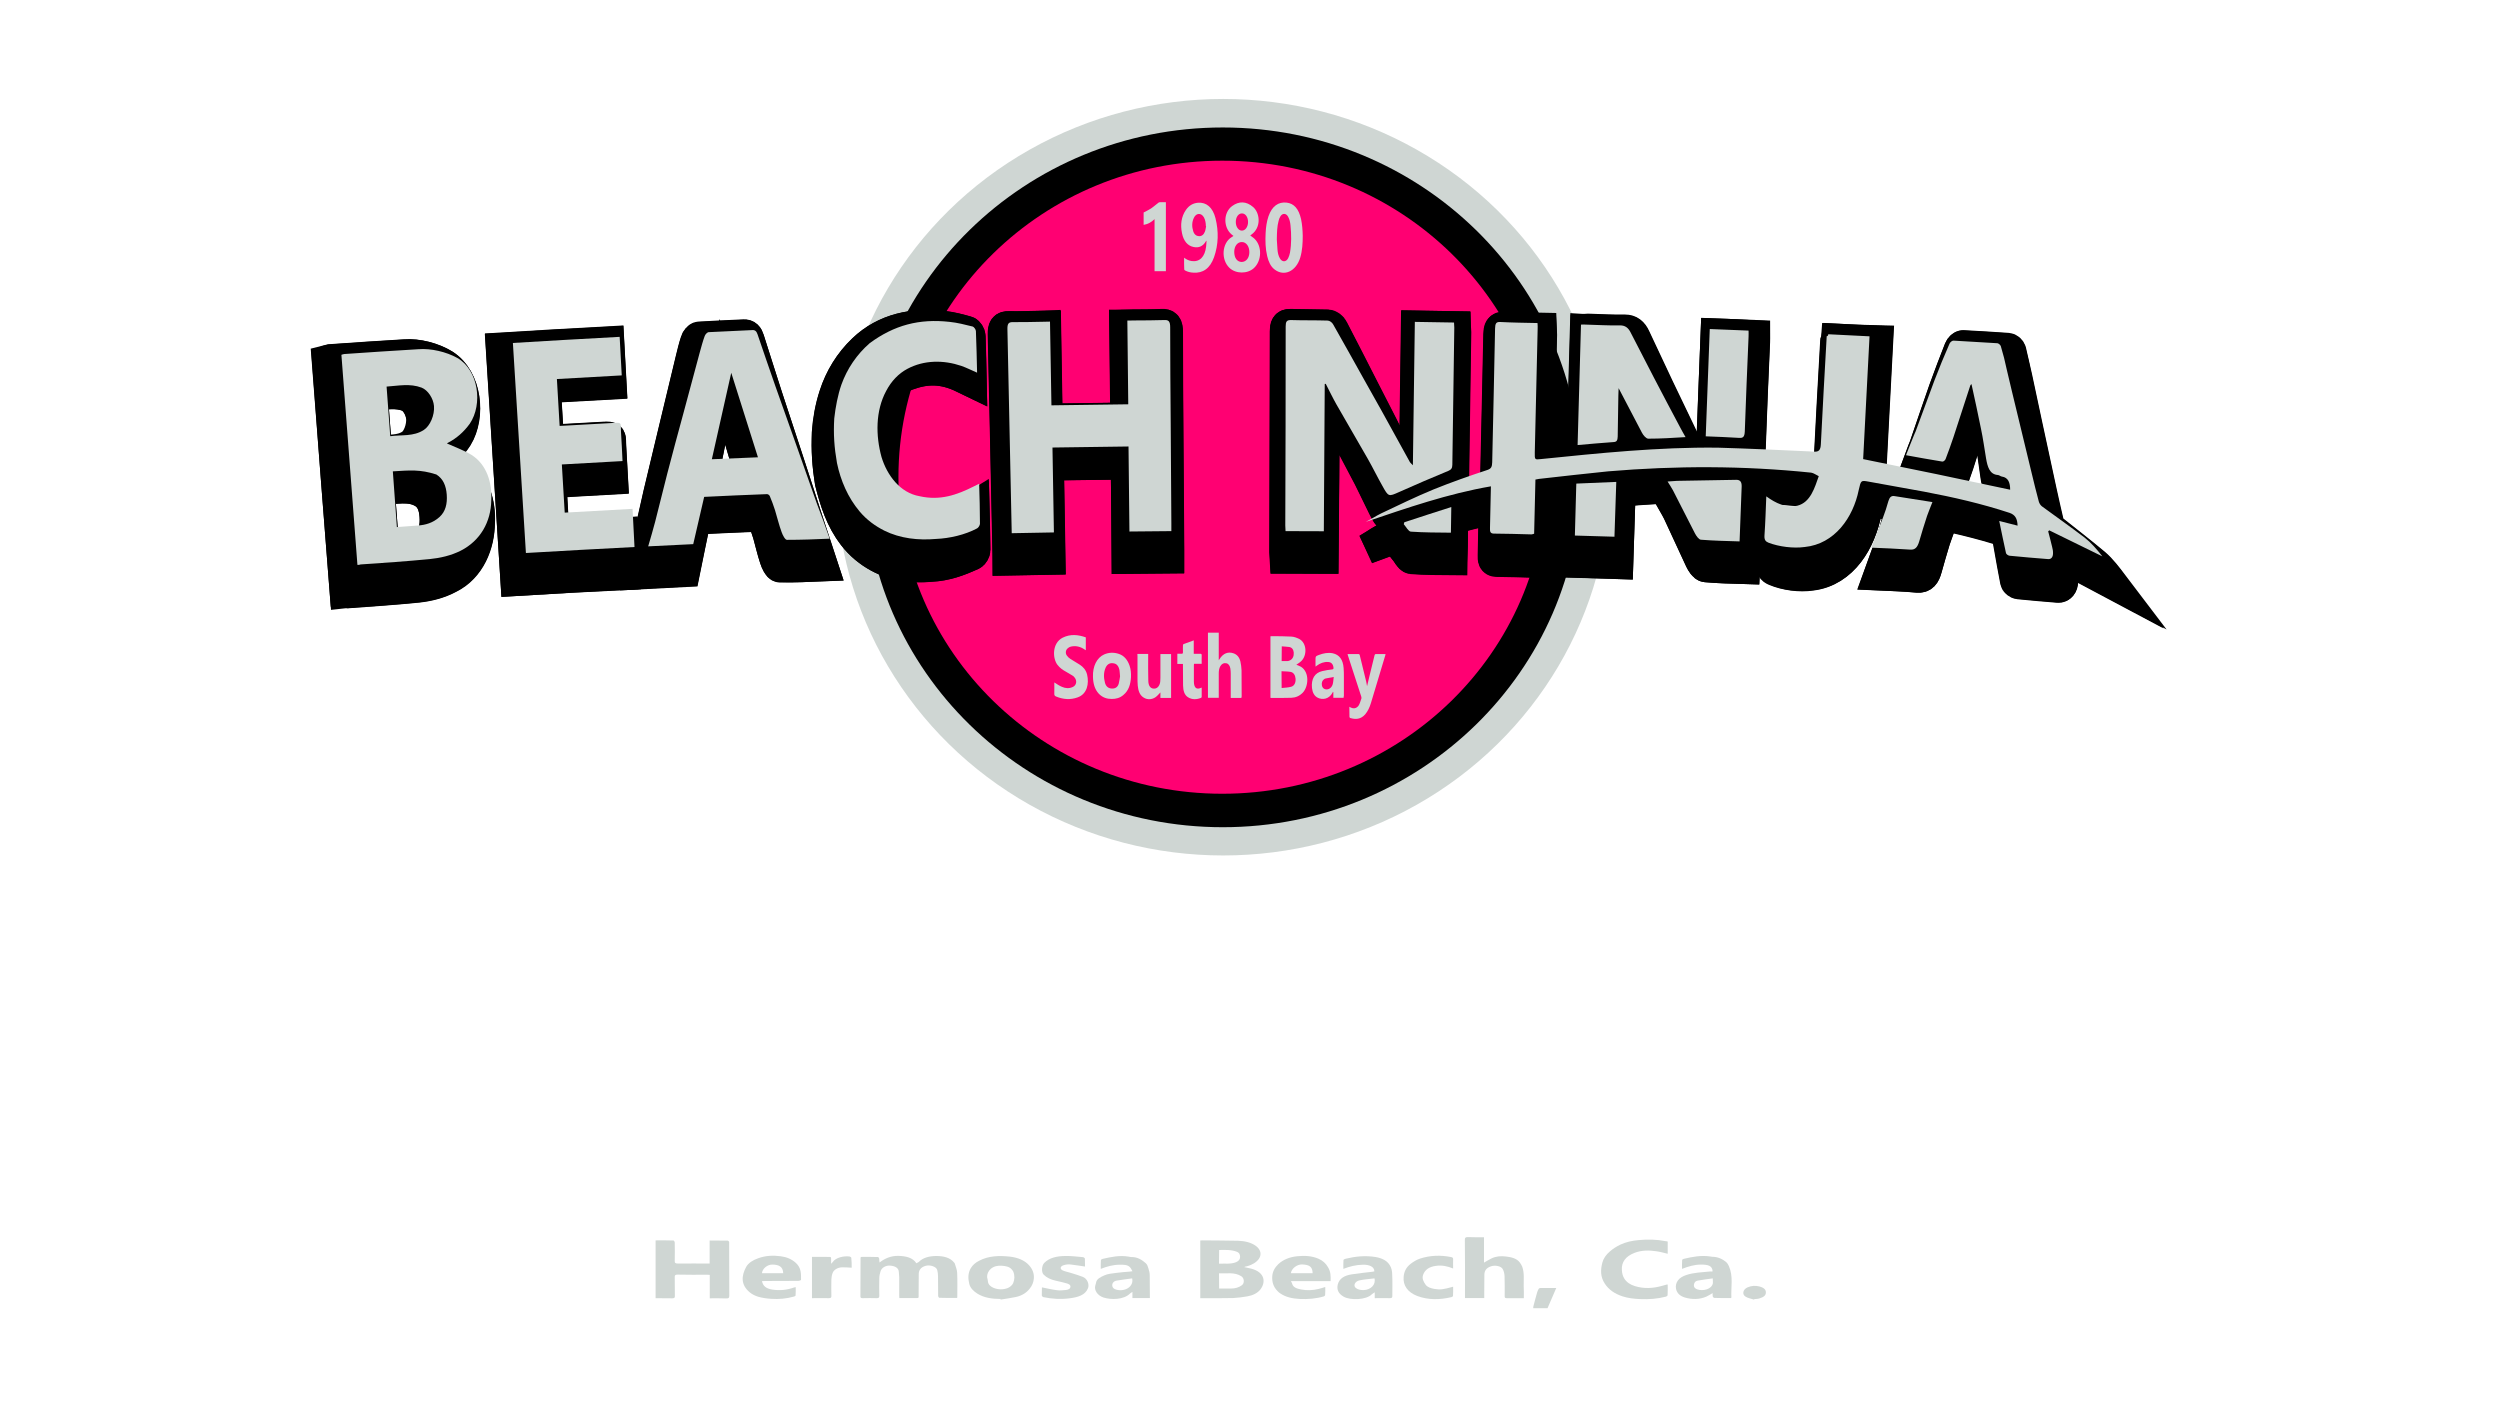 <?xml version="1.0" encoding="utf-8"?>
<!-- Generator: Adobe Illustrator 27.2.0, SVG Export Plug-In . SVG Version: 6.00 Build 0)  -->
<svg version="1.1" id="Layer_1" xmlns="http://www.w3.org/2000/svg" xmlns:xlink="http://www.w3.org/1999/xlink" x="0px" y="0px"
	 viewBox="0 0 1920 1080" style="enable-background:new 0 0 1920 1080;" xml:space="preserve">
<style type="text/css">
	.st0{fill:#CFD6D3;}
	.st1{fill:#FF0072;}
	.st2{fill:none;}
	.st3{fill:none;stroke:#000000;stroke-width:23.1;stroke-miterlimit:10;}
	.st4{stroke:#000000;stroke-width:23.1;stroke-miterlimit:10;}
</style>
<ellipse class="st0" cx="939.4" cy="366.5" rx="297.2" ry="290.5"/>
<ellipse cx="939.1" cy="366.6" rx="274.9" ry="268.7"/>
<ellipse class="st1" cx="938.7" cy="366.5" rx="248.7" ry="243.1"/>
<path class="st2" d="M1000.5,181.1c-0.1-4.4-0.4-8.7-1.3-12.8c-1.8-7.8-5.3-12-11.1-12.6c-6.3-0.7-11.2,2.7-13.9,10.5
	c-1.4,4.1-2,8.4-2.2,12.9c-0.3,6-0.1,11.9,1.2,17.7c1,4.2,2.6,7.9,5.6,10.2c7.4,5.7,16.6,1.5,19.8-9.1
	C1000.2,192.4,1000.5,186.7,1000.5,181.1z"/>
<path class="st2" d="M947.3,181.2c-0.6,0.3-1.1,0.6-1.5,0.9c-7.4,4.6-8.2,17.3-1.6,23.5c5,4.7,13.8,4.8,18.8,0.2
	c6.1-5.5,6.4-16.8,0.5-22.5c-1-1-2.2-1.7-3.3-2.5c0.7-0.6,1.5-1.2,2.3-1.9c6.2-5.9,4.8-15.9-0.1-20c-5.2-4.4-10.8-4.7-16.2-0.7
	c-6.6,4.9-6.7,16.2-0.4,21.7C946.2,180.4,946.7,180.8,947.3,181.2z"/>
<path class="st2" d="M909.4,197.9c0,3.1,0,6,0,8.9c0,0.3,0.3,0.7,0.6,0.8c2.1,1.1,4.2,1.5,6.4,1.7c7.2,0.4,12.8-3.1,15.9-11.9
	c3.4-9.7,3.7-19.8,1.1-29.9c-2.1-8.2-7-12.4-13.4-11.9c-3.6,0.3-6.9,1.9-9.3,5.5c-3.5,5.3-4.3,11.4-3,18c1.2,5.9,4.2,9.6,8.9,10.5
	c3.7,0.8,7.1-0.3,9.5-4.5c0-0.1,0.1-0.1,0.4-0.4c-0.1,1.7-0.1,3.1-0.3,4.5c-0.9,7.9-4.9,12-11,11.2
	C913.2,200.2,911.2,199.4,909.4,197.9z"/>
<path class="st2" d="M886.7,168.3c0,13.5,0,26.8,0,40c3,0,5.8,0,8.7,0c0-17.7,0-35.3,0-53c-1.5,0-3.1,0-4.6,0
	c-0.4,0-0.9,0.2-1.3,0.5c-1.9,1.4-3.6,3-5.5,4.3c-1.8,1.2-3.7,2.1-5.7,3.1c0,3.1,0,6.2,0,9.5C881.4,172.2,884.1,170.8,886.7,168.3z"
	/>
<path class="st0" d="M1000.5,181.1c0,5.6-0.3,11.3-1.9,16.7c-3.2,10.6-12.4,14.9-19.8,9.1c-3-2.3-4.6-6-5.6-10.2
	c-1.4-5.8-1.5-11.7-1.2-17.7c0.2-4.4,0.8-8.8,2.2-12.9c2.7-7.8,7.6-11.2,13.9-10.5c5.8,0.7,9.3,4.8,11.1,12.6
	C1000.1,172.5,1000.4,176.7,1000.5,181.1z M980.6,184c0.1,1.8,0.3,4.8,0.5,7.7c0.2,2.4,0.7,4.8,1.9,6.8c1.7,2.9,4.7,2.9,6.3-0.2
	c0.6-1.2,1.1-2.7,1.4-4.2c1.2-6.9,1.1-14,0.4-21c-0.2-2.3-0.7-4.6-1.8-6.6c-1.5-2.9-4.5-3-6.1-0.1c-0.5,0.9-1,2-1.2,3.1
	C980.8,173.8,980.7,178.3,980.6,184z"/>
<path class="st0" d="M947.3,181.2c-0.6-0.4-1.1-0.8-1.5-1.2c-6.4-5.5-6.3-16.7,0.4-21.7c5.4-4,11-3.8,16.2,0.7
	c4.9,4.2,6.3,14.2,0.1,20c-0.8,0.7-1.5,1.3-2.3,1.9c1.1,0.9,2.3,1.5,3.3,2.5c5.9,5.7,5.6,16.9-0.5,22.5c-5,4.6-13.9,4.5-18.8-0.2
	c-6.6-6.3-5.8-18.9,1.6-23.5C946.2,181.9,946.7,181.6,947.3,181.2z M959.5,193.6c0-4.4-2.4-7.7-5.7-7.7c-3.4-0.1-5.9,3.1-5.9,7.5
	c0,4.7,2.2,7.7,5.7,7.8C957.1,201.1,959.5,198.1,959.5,193.6z M958.5,170.5c0-3.8-2-6.6-4.7-6.6s-4.7,2.8-4.7,6.6
	c0,3.7,2.1,6.7,4.7,6.6C956.5,177.1,958.5,174.1,958.5,170.5z"/>
<path class="st0" d="M909.4,197.9c1.9,1.5,3.8,2.3,5.9,2.6c6.1,0.8,10.1-3.3,11-11.2c0.2-1.4,0.2-2.8,0.3-4.5
	c-0.3,0.2-0.3,0.3-0.4,0.4c-2.4,4.2-5.8,5.3-9.5,4.5c-4.6-0.9-7.7-4.6-8.9-10.5c-1.4-6.6-0.6-12.8,3-18c2.5-3.6,5.7-5.2,9.3-5.5
	c6.4-0.5,11.3,3.6,13.4,11.9c2.5,10.1,2.3,20.2-1.1,29.9c-3.1,8.8-8.7,12.4-15.9,11.9c-2.2-0.1-4.4-0.6-6.4-1.7
	c-0.3-0.1-0.6-0.5-0.6-0.8C909.3,203.9,909.4,201,909.4,197.9z M926.3,173.7c-0.1,0-0.1,0-0.2-0.1c0-2.4-0.5-4.8-1.4-6.5
	c-2-3.8-6-3.7-7.8,0.2c-1.6,3.3-1.6,6.8-0.5,10.3c0.8,2.5,2.4,3.7,4.5,3.8c2.1,0,3.6-1.2,4.5-3.6C925.9,176.5,926,175.1,926.3,173.7
	z"/>
<path class="st0" d="M886.7,168.3c-2.6,2.5-5.3,3.9-8.4,4.4c0-3.3,0-6.4,0-9.5c1.9-1,3.8-1.9,5.7-3.1c1.9-1.3,3.7-2.9,5.5-4.3
	c0.4-0.3,0.8-0.5,1.3-0.5c1.5-0.1,3,0,4.6,0c0,17.7,0,35.3,0,53c-2.9,0-5.7,0-8.7,0C886.7,195.1,886.7,181.8,886.7,168.3z"/>
<path class="st2" d="M980.6,184c0.1-5.7,0.2-10.2,1.3-14.4c0.3-1.1,0.7-2.2,1.2-3.1c1.6-2.9,4.6-2.8,6.1,0.1c1.1,2,1.5,4.3,1.8,6.6
	c0.7,7,0.8,14-0.4,21c-0.3,1.4-0.8,2.9-1.4,4.2c-1.5,3.1-4.6,3.1-6.3,0.2c-1.2-2-1.6-4.3-1.9-6.8C980.9,188.7,980.7,185.8,980.6,184
	z"/>
<path class="st2" d="M959.5,193.6c0,4.6-2.4,7.6-5.9,7.5s-5.7-3.1-5.7-7.8c0-4.4,2.6-7.6,5.9-7.5
	C957.1,185.9,959.6,189.2,959.5,193.6z"/>
<path class="st2" d="M958.5,170.5c0,3.6-2.1,6.6-4.7,6.6c-2.7,0-4.8-3-4.7-6.6c0-3.7,2-6.5,4.7-6.6
	C956.5,163.9,958.5,166.7,958.5,170.5z"/>
<path class="st2" d="M975.7,535.9c0.2,0,0.2,0.1,0.3,0.1c5.2,0,10.4,0.1,15.6-0.1c3.3-0.1,6.3-1.3,8.9-4c4.2-4.4,5.4-15.4-1.4-19.8
	c-1.2-0.7-2.5-1.1-3.6-1.6c1.1-0.8,2.4-1.6,3.6-2.6c4.8-4.4,4.6-14.1-1.4-17.2c-1.9-1-4-1.7-6-1.8c-5.1-0.3-10.3-0.2-15.4-0.3
	c-0.2,0-0.4,0-0.7,0.1C975.7,504.4,975.7,520.1,975.7,535.9z"/>
<path class="st2" d="M953.4,536c0-0.4,0.1-0.7,0.1-1c0-6.7,0.1-13.4-0.1-20.1c0-2.3-0.4-4.7-0.9-6.9c-0.7-3.1-2.5-5.2-5.1-6.1
	c-4.3-1.5-8.2,0-10.9,4.4c-0.1,0.2-0.3,0.4-0.6,0.9c0-7.3,0-14.2,0-21.2c-2.9,0-5.5,0-8.3,0c0,16.7,0,33.3,0,50c2.8,0,5.5,0,8.3,0
	c0-0.6,0-1,0-1.5c0-5.8,0-11.5,0-17.3c0-2,0.3-3.9,1.3-5.6c1.2-1.9,2.8-2.5,4.6-2.1c1.7,0.4,2.7,1.9,3,3.9c0.2,1.3,0.3,2.7,0.3,4
	c0,5.7,0,11.4,0,17.2c0,0.5,0,1,0,1.5C948,536,950.6,536,953.4,536z"/>
<path class="st2" d="M833.9,489.5c-5.9-2.1-11.8-2.7-17.6,0.2c-8.3,4.2-7.8,16.1-4,21c1.9,2.3,4.1,3.9,6.5,5.2
	c1.7,0.9,3.3,1.9,4.9,2.9c0.5,0.3,1,0.8,1.5,1.3c2.3,2.6,1.7,6.2-1.2,7.5c-2.8,1.3-5.6,1.1-8.3-0.1c-2-0.9-3.9-2.3-5.9-3.4
	c0,2.6,0.1,5.5,0,8.4c0,1.3,0.3,2,1.3,2.4c5.5,2.3,11.1,2.7,16.6,0.7c7.4-2.6,8.9-10.6,7.3-17.5c-0.9-3.6-3.1-5.9-5.6-7.6
	c-2.4-1.6-4.9-2.9-7.3-4.5c-1-0.7-2-1.6-2.7-2.6c-1.2-1.7-1-4.1,0.6-5.4c0.7-0.7,1.6-1.2,2.5-1.4c3.8-0.9,7.3,0,10.7,2.3
	c0.2,0.2,0.5,0.3,0.8,0.5C833.9,496.1,833.9,492.8,833.9,489.5z"/>
<path class="st2" d="M1036.3,542.8c0,2.7,0,5.2,0,7.6c0,0.3,0.3,0.7,0.5,0.8c4.2,1.3,8.2,1.1,11.6-2.8c2.1-2.4,3.4-5.4,4.4-8.7
	c3.7-12.2,7.3-24.4,11-36.6c0.1-0.3,0.1-0.6,0.2-1c-2.4,0-4.8,0-7.2,0c-0.7,0-1.1,0.3-1.3,1.2c-1.2,4.9-2.4,9.8-3.6,14.7
	c-0.7,2.8-1.4,5.7-2.1,8.8c-0.2-1.3-0.3-2.3-0.6-3.3c-1.6-6.8-3.3-13.7-5-20.5c-0.2-0.8-0.5-1-1.1-0.9c-2.5,0-5,0-7.5,0
	c-0.2,0-0.5,0.1-0.8,0.1c0.2,0.5,0.2,1,0.4,1.3c3.4,10.4,6.7,20.8,10.1,31.1c0.2,0.5,0.4,1.1,0.2,1.5c-0.6,1.7-1.1,3.6-1.9,5.1
	c-0.6,1-1.6,1.8-2.5,2.3C1039.6,544.4,1038,543.8,1036.3,542.8z"/>
<path class="st2" d="M853.8,536.8c3.2,0,6.2-0.7,8.9-3c3.9-3.3,5.5-8.1,5.8-13.7c0.2-3-0.1-6-1.1-8.8c-1.6-4.6-4.3-7.7-8.2-9
	c-3.8-1.3-7.6-1.3-11.3,0.4c-5.6,2.4-8.9,9.1-8.6,17.2c0.2,5.1,1.3,9.6,4.5,13C846.8,535.9,850.2,536.8,853.8,536.8z"/>
<path class="st2" d="M873.5,502.2c0,0.6,0,1,0,1.5c0,5.5,0,10.9,0,16.3c0,2.2,0,4.3,0.2,6.5c0.4,3.8,1.5,7.1,4.3,9
	c3.3,2.2,7.8,1.6,10.7-1.3c0.8-0.9,1.7-1.7,2.4-2.5c0,1.1,0,2.7,0,4.2c2.9,0,5.5,0,8.2,0c0-11.3,0-22.4,0-33.7c-2.8,0-5.4,0-8.2,0
	c0,0.6,0,1.1,0,1.6c0,5.5,0,11.1,0,16.6c0,0.9,0,1.7-0.1,2.6c-0.3,3.1-1.9,5.3-4,5.7c-3.1,0.5-5.1-1.6-5.2-5.8
	c-0.1-6.4-0.1-12.8-0.1-19.2c0-0.5,0-1,0-1.6C879,502.2,876.3,502.2,873.5,502.2z"/>
<path class="st2" d="M1031.9,535.9c0-0.6,0-1,0-1.6c0-4.9,0-9.7,0-14.6c0-2.3,0-4.6-0.2-6.9c-0.5-6.5-3.3-10.2-8.4-11.3
	c-3.6-0.7-7.1,0-10.6,1.3c-2.6,1-2.6,1-2.6,4.3c0,1.2,0,2.4,0,3.6c0,0.3,0.1,0.7,0.1,1.1c0.4-0.3,0.6-0.5,0.8-0.7
	c2.7-2,5.6-3,8.8-2.9c2.3,0.1,3.8,1.6,4.1,4.2c0.1,0.9,0,1.3-0.9,1.5c-2.6,0.3-5.1,0.8-7.7,1.3c-5.8,1.3-8.6,6-7.9,13
	c0.4,3.5,1.8,6.2,4.5,7.5c3.2,1.6,8.5,1.4,11.3-3.9c0.1-0.2,0.2-0.5,0.2-0.7c0.1,0.1,0.2,0.2,0.4,0.3c0,1.4,0,2.8,0,4.3
	C1026.7,535.9,1029.2,535.9,1031.9,535.9z"/>
<path class="st2" d="M916.8,491.8c-2.7,1-5.3,1.9-7.8,2.9c-0.2,0.1-0.4,0.7-0.4,1c-0.1,1.6-0.1,3.2,0,4.7c0.1,1.3-0.2,1.9-1.3,1.7
	c-1-0.1-2,0-3,0c0,2.6,0,5.2,0,7.8c1.5,0,2.9,0,4.3,0c0,0.7,0,1.2,0,1.7c0,4.9,0,9.9,0.1,14.9c0.1,3.7,0.9,7.2,3.8,9
	c3.2,2,6.5,1.7,9.9,0.5c0.2-0.1,0.6-0.5,0.6-0.7c0.1-2.4,0-4.7,0-7.2c-0.2,0-0.3,0-0.4,0.1c-3.5,1.7-5.6,0.1-5.6-4.6
	c0-4.2,0-8.4,0-12.6c0-0.3,0.1-0.7,0.1-1.2c2,0,3.9,0,5.9,0c0-2.1-0.1-4.1,0-6.1c0.1-1.3-0.2-1.7-1.3-1.6c-1.5,0.1-3.1,0-4.8,0
	C916.8,498.7,916.8,495.4,916.8,491.8z"/>
<path class="st0" d="M975.7,535.9c0-15.7,0-31.5,0-47.2c0.3,0,0.5-0.1,0.7-0.1c5.1,0,10.3,0,15.4,0.3c2,0.1,4.1,0.9,6,1.8
	c6,3.2,6.2,12.8,1.4,17.2c-1.1,1-2.4,1.8-3.6,2.6c1.1,0.5,2.4,0.9,3.6,1.6c6.8,4.4,5.6,15.3,1.4,19.8c-2.6,2.7-5.6,3.9-8.9,4
	c-5.2,0.2-10.4,0.1-15.6,0.1C976,536,975.9,535.9,975.7,535.9z M984.3,528.4c2.5-0.3,5.1-0.3,7.4-1c2.4-0.7,3.5-3.2,3.3-6.1
	c-0.2-2.7-1.5-4.9-3.9-5.3c-2.2-0.4-4.5-0.3-6.9-0.5C984.3,519.9,984.3,524,984.3,528.4z M984.3,507.7c0.5,0,0.8,0,1.2,0
	c1.1,0,2.3,0,3.4,0c0.6,0,1.3-0.3,1.9-0.6c2-1,3-3.2,2.8-5.9c-0.2-2.3-1.3-3.9-3.4-4.3c-1.9-0.3-3.8-0.3-5.8-0.5
	C984.3,500.3,984.3,503.9,984.3,507.7z"/>
<path class="st0" d="M953.4,536c-2.8,0-5.4,0-8.2,0c0-0.5,0-1,0-1.5c0-5.7,0-11.4,0-17.2c0-1.3-0.1-2.7-0.3-4c-0.4-2-1.3-3.5-3-3.9
	c-1.9-0.4-3.4,0.2-4.6,2.1c-1,1.6-1.3,3.6-1.3,5.6c0,5.8,0,11.5,0,17.3c0,0.5,0,1,0,1.5c-2.8,0-5.5,0-8.3,0c0-16.7,0-33.3,0-50
	c2.8,0,5.5,0,8.3,0c0,7,0,14,0,21.2c0.3-0.5,0.5-0.7,0.6-0.9c2.7-4.4,6.6-6,10.9-4.4c2.5,0.9,4.3,2.9,5.1,6.1
	c0.5,2.2,0.8,4.6,0.9,6.9c0.1,6.7,0.1,13.4,0.1,20.1C953.5,535.2,953.4,535.5,953.4,536z"/>
<path class="st0" d="M833.9,489.5c0,3.3,0,6.5,0,9.9c-0.3-0.2-0.5-0.3-0.8-0.5c-3.3-2.3-6.9-3.2-10.7-2.3c-0.9,0.2-1.8,0.7-2.5,1.4
	c-1.5,1.3-1.8,3.7-0.6,5.4c0.7,1,1.7,2,2.7,2.6c2.4,1.6,4.9,2.9,7.3,4.5c2.6,1.7,4.7,4,5.6,7.6c1.6,6.9,0.1,14.9-7.3,17.5
	c-5.5,2-11.1,1.6-16.6-0.7c-1-0.4-1.4-1.1-1.3-2.4c0.1-2.9,0-5.7,0-8.4c2,1.2,3.8,2.6,5.9,3.4c2.7,1.2,5.5,1.4,8.3,0.1
	c2.9-1.3,3.5-4.9,1.2-7.5c-0.4-0.5-0.9-1-1.5-1.3c-1.6-1-3.3-2-4.9-2.9c-2.4-1.3-4.6-2.8-6.5-5.2c-3.9-4.9-4.4-16.8,4-21
	C822.1,486.8,828,487.4,833.9,489.5z"/>
<path class="st0" d="M1036.3,542.8c1.7,1,3.3,1.6,4.9,0.9c1-0.4,2-1.3,2.5-2.3c0.8-1.5,1.3-3.4,1.9-5.1c0.1-0.4-0.1-1-0.2-1.5
	c-3.3-10.4-6.7-20.8-10.1-31.1c-0.1-0.4-0.2-0.8-0.4-1.3c0.3,0,0.6-0.1,0.8-0.1c2.5,0,5,0,7.5,0c0.6,0,0.9,0.2,1.1,0.9
	c1.6,6.8,3.3,13.7,5,20.5c0.2,1,0.4,2,0.6,3.3c0.7-3.2,1.4-6,2.1-8.8c1.2-4.9,2.4-9.8,3.6-14.7c0.2-0.9,0.5-1.2,1.3-1.2
	c2.4,0,4.7,0,7.2,0c-0.1,0.4-0.1,0.7-0.2,1c-3.7,12.2-7.3,24.4-11,36.6c-1,3.3-2.4,6.3-4.4,8.7c-3.4,3.9-7.4,4.1-11.6,2.8
	c-0.2-0.1-0.5-0.5-0.5-0.8C1036.3,547.9,1036.3,545.5,1036.3,542.8z"/>
<path class="st0" d="M853.8,536.8c-3.6,0-7-1-9.9-4c-3.2-3.4-4.4-8-4.5-13c-0.3-8.1,3-14.7,8.6-17.2c3.7-1.6,7.5-1.7,11.3-0.4
	c3.9,1.3,6.6,4.4,8.2,9c1,2.8,1.2,5.8,1.1,8.8c-0.3,5.7-1.9,10.5-5.8,13.7C860.1,536.1,857,536.8,853.8,536.8z M860.2,519.5
	c-0.2-1.9-0.2-3.2-0.4-4.5c-0.5-3.1-2-5.1-4.2-5.5c-2.9-0.7-5.2,0.4-6.5,3.3c-1.6,3.7-1.5,7.6-0.5,11.5c0.8,3,2.6,4.3,5.1,4.5
	c2.7,0.2,4.7-1,5.5-3.8C859.7,523.1,859.9,521,860.2,519.5z"/>
<path class="st0" d="M873.5,502.2c2.8,0,5.5,0,8.3,0c0,0.6,0,1.1,0,1.6c0,6.4-0.1,12.8,0.1,19.2c0.1,4.2,2.1,6.3,5.2,5.8
	c2.1-0.3,3.8-2.6,4-5.7c0.1-0.9,0.1-1.7,0.1-2.6c0-5.5,0-11.1,0-16.6c0-0.5,0-1,0-1.6c2.8,0,5.5,0,8.2,0c0,11.2,0,22.4,0,33.7
	c-2.7,0-5.4,0-8.2,0c0-1.6,0-3.1,0-4.2c-0.7,0.8-1.6,1.6-2.4,2.5c-2.9,3-7.4,3.6-10.7,1.3c-2.9-1.9-3.9-5.2-4.3-9
	c-0.2-2.1-0.2-4.3-0.2-6.5c0-5.5,0-10.9,0-16.3C873.5,503.2,873.5,502.8,873.5,502.2z"/>
<path class="st0" d="M1031.9,535.9c-2.7,0-5.2,0-7.9,0c0-1.5,0-2.9,0-4.3c-0.1-0.1-0.2-0.2-0.4-0.3c-0.1,0.3-0.1,0.5-0.2,0.7
	c-2.9,5.3-8.1,5.5-11.3,3.9c-2.7-1.3-4.1-4-4.5-7.5c-0.7-7,2.1-11.7,7.9-13c2.5-0.6,5.1-1,7.7-1.3c0.9-0.1,1-0.6,0.9-1.5
	c-0.3-2.6-1.8-4.1-4.1-4.2c-3.2-0.2-6.1,0.9-8.8,2.9c-0.2,0.2-0.5,0.4-0.8,0.7c0-0.4-0.1-0.7-0.1-1.1c0-1.2,0-2.4,0-3.6
	c0-3.3,0-3.3,2.6-4.3c3.5-1.3,7-2,10.6-1.3c5.1,1.1,7.9,4.8,8.4,11.3c0.2,2.3,0.2,4.6,0.2,6.9c0,4.9,0,9.7,0,14.6
	C1031.9,534.9,1031.9,535.4,1031.9,535.9z M1024.3,519.9c-2.4,0.4-4.3,0.8-6.3,1.2c-0.4,0.1-0.9,0.3-1.3,0.7
	c-1.2,0.9-1.8,2.5-1.5,4.4c0.2,1.6,1.2,2.8,2.5,3.1c2.4,0.7,4.9-0.8,5.8-3.7C1024,523.9,1024,522,1024.3,519.9z"/>
<path class="st0" d="M916.8,491.8c0,3.5,0,6.8,0,10.3c1.6,0,3.2,0.1,4.8,0c1.1-0.1,1.4,0.3,1.3,1.6c-0.1,2,0,3.9,0,6.1
	c-2,0-3.9,0-5.9,0c-0.1,0.5-0.1,0.8-0.1,1.2c0,4.2,0,8.4,0,12.6c0.1,4.7,2.1,6.3,5.6,4.6c0.1,0,0.2,0,0.4-0.1c0,2.4,0,4.8,0,7.2
	c0,0.3-0.4,0.7-0.6,0.7c-3.3,1.3-6.7,1.5-9.9-0.5c-2.9-1.8-3.7-5.2-3.8-9c-0.1-4.9,0-9.9-0.1-14.9c0-0.5,0-1,0-1.7
	c-1.5,0-2.9,0-4.3,0c0-2.6,0-5.1,0-7.8c1,0,2-0.1,3,0c1.1,0.2,1.4-0.4,1.3-1.7c-0.1-1.6,0-3.2,0-4.7c0-0.3,0.2-0.9,0.4-1
	C911.5,493.7,914.1,492.8,916.8,491.8z"/>
<path class="st2" d="M984.3,528.4c0-4.5,0-8.5,0-12.9c2.3,0.1,4.6,0,6.9,0.5c2.4,0.4,3.8,2.6,3.9,5.3c0.2,2.9-1,5.5-3.3,6.1
	C989.4,528.2,986.8,528.1,984.3,528.4z"/>
<path class="st2" d="M984.3,507.7c0-3.8,0-7.4,0-11.3c2,0.1,3.9,0.1,5.8,0.5c2.1,0.4,3.3,2,3.4,4.3c0.2,2.7-0.8,4.9-2.8,5.9
	c-0.6,0.3-1.2,0.5-1.9,0.6c-1.1,0.1-2.3,0-3.4,0C985.1,507.7,984.8,507.7,984.3,507.7z"/>
<path class="st2" d="M860.2,519.5c-0.3,1.5-0.5,3.6-1.1,5.5c-0.9,2.8-2.8,3.9-5.5,3.8c-2.4-0.1-4.3-1.5-5.1-4.5
	c-1-3.9-1.1-7.8,0.5-11.5c1.3-2.9,3.6-3.9,6.5-3.3c2.2,0.5,3.8,2.5,4.2,5.5C860,516.4,860,517.7,860.2,519.5z"/>
<path class="st2" d="M1024.3,519.9c-0.3,2.1-0.3,4-0.8,5.7c-0.8,2.9-3.3,4.4-5.8,3.7c-1.3-0.4-2.3-1.6-2.5-3.1
	c-0.3-1.9,0.3-3.5,1.5-4.4c0.4-0.3,0.8-0.6,1.3-0.7C1020,520.7,1021.9,520.3,1024.3,519.9z"/>
<g>
	<path class="st3" d="M1410,260.1c-0.2,1.1-0.3,1.6-0.3,2.1c-1.8,30.7-3.5,61.5-5,92.2c-0.2,4.9-1.7,6.3-4.7,6.4
		c-1.1-0.1-2.2-0.1-3.3-0.2c-24.1-1.2-48.2-2.3-72.3-3c-46.3-0.5-92.1,5-138.1,10.2c-4.4,0.5-4.6,0.4-4.5-5.7
		c0.9-35,1.6-70.1,2.5-105.1c0-1.6,0-3.3-0.1-5.3c-9.6-0.2-19.3-0.3-29-0.8c-3.3-0.2-4.1,1.4-4.2,5.7c-0.8,37.9-1.7,75.9-2.5,113.8
		c-0.1,3.9-0.8,5.4-3.7,6.5c-14.2,5.2-28.2,10.7-42.1,16.7c-13.8,6.5-27.3,13.5-40.8,20.5c-2,1.1-4,2.4-6,3.7
		c-2,1.1-3.9,2.4-5.9,3.6c32.1-11.9,63.7-24,97.4-30.4c-0.2,11.8-0.5,23.6-0.7,35.4c-0.1,3,0,4.8,2.8,4.8c9.6,0.1,19.3,0.4,28.9,0.7
		c0.8,0,1.7-0.3,2.6-0.6c0.4-15.4,0.8-30.8,1.1-46.2c1.1-0.3,1.9-0.4,2.7-0.6c18-2.2,35.9-4.5,53.9-6.6c52.9-5,105.3-5.3,158.1,0.6
		c2,0.3,3.9,1.8,5.9,2.9c-3,9.2-6.1,22.2-16.8,25.2c-8.8,2.1-16.5-1.9-24.1-7.9c-0.5,11.1-0.9,22.3-1.6,33.4c-0.3,3.8,0.8,5,3.1,6.1
		c8.1,3.7,19.3,5,28.1,3.6c24.5-2.9,38.1-26.7,42.3-48.8c1.6-8.3,1.5-8.3,7.7-7.2c14.4,2.7,28.8,5.5,43.2,8.3
		c22.7,4.6,44.7,9.9,66.5,17.8c4.3,1.6,5.9,4.7,6.1,10.8c-4.8-1.3-9.4-2.6-14.3-3.9c1.7,9.7,3.3,18.7,5,27.4c0.2,1,1.7,2.1,2.7,2.2
		c10,1,20.1,1.8,30.2,2.7c2.2,0.2,3.6-1.6,3.7-4.5c0.1-2-0.3-4-0.6-6c-1-4.4-2-8.7-3-13.1c0.3-0.3,0.5-0.6,0.8-0.9
		c13.8,7.3,27.5,14.6,41.2,21.9c-4.4-5.8-8.7-11.5-13.7-15.8c-10.9-9.1-22.1-17.8-33.2-26.6c-1-0.9-2-2.3-2.3-4
		c-1.9-8-3.7-16.3-5.5-24.3c-3.7-17.3-7.4-34.6-11.2-51.9c-2.6-12-5.1-24.1-7.7-36.1c-1.5-6.7-3-13.4-4.6-20.1
		c-0.3-1.2-1.6-2.4-2.6-2.5c-11.4-0.8-22.9-1.5-34.3-2.1c-1-0.1-2.6,1.3-3,2.6c-4.1,10.4-8.1,20.9-11.9,31.4
		c-5.1,14.4-10,28.9-14.9,43.3c-0.3,1-0.8,1.8-1.1,2.7c-2.1,5.6-4.1,11.3-6.5,17.6c9.4,1.8,18.8,3.5,28.3,5.3c0.7,0.2,2.1-1,2.5-2.2
		c2.3-6.1,4.3-12.3,6.2-18.6c4.5-14.8,8.9-29.6,13.4-44.4c0.1-0.5,0.6-0.8,0.9-1.1c2.4,12.7,4.9,25.3,7.2,38
		c1.5,8.3,2.5,16.8,3.8,25.3c1.1,7,2.6,13.5,9.1,14.1c1.1,0.1,2.1,1.3,3.1,1.4c5.2,0.7,6.4,5.4,6.4,11.1
		c-38-8.8-76.2-17.3-114.3-25.5c1.8-34.9,3.7-69.8,5.5-104.7C1431.9,261.2,1421,260.7,1410,260.1z"/>
	<path class="st3" d="M264.8,455.6c0.9-0.1,1.8,0,2.5,0c17.8-1.3,35.8-2.5,53.6-4.3c8.3-0.9,16.7-3,24.3-7.1
		c16-7.9,23.3-25.9,23.4-43c0.8-14.3-3.7-29.8-15.6-38.6c-6.2-4.4-13.1-6.9-19.2-9.9c-0.2,0.2,0.3-0.4,1-0.7c6.5-3.6,12-8.7,16.7-16
		c10.1-16.4,7.1-45.2-10.1-56.1c-8.3-5.2-20.6-8.5-30.4-7.6c-19.3,1.1-38.5,2.4-57.7,3.8c-0.7,0.1-1.4,0.4-2.2,0.7
		C255.5,336.4,260.1,396,264.8,455.6z"/>
	<path class="st3" d="M864.6,356.7c0.3,24.1,0.5,48.3,0.8,72.4c10.9-0.1,21.7-0.2,32.6-0.3c0-2.5,0-4.4,0-6.6
		c-0.2-28.4-0.4-56.7-0.6-85.1c-0.2-27.4-0.4-54.7-0.4-82.1c0-5.1-1.1-6.4-4.7-6.2c-7.5,0.4-15.2,0.3-22.7,0.4c-1.8,0-3.7,0-6,0.1
		c0.3,23.8,0.5,47.6,0.8,71.4c-19.9,0.2-39.9,0.5-59.8,0.8c-0.4-23.8-0.8-47.6-1.2-71.4c-1.8,0-3.1,0.1-4.4,0.1
		c-8,0.1-16.2,0.5-24.2,0.3c-3.5-0.1-4.6,1.2-4.5,6.2c1.3,56,2.4,112.1,3.6,168.1c0,1.8,0.1,3.6,0.1,5.6c10.9-0.2,21.9-0.4,32.8-0.6
		c-0.4-24.1-0.8-48.3-1.2-72.4C825.1,357.2,844.9,357,864.6,356.7z"/>
	<path class="st3" d="M1017.4,303.4c0.2-0.2,0.6-0.3,0.8-0.3c2.7,5.8,5.3,11.7,8.2,17.3c8.1,15.6,16.3,31.1,24.5,46.6
		c3.8,7.4,7.3,15.2,11.1,22.7c5,9.6,5,9.4,13.2,5.3c12.6-6.2,25.4-12.1,38.2-18c2.1-1,3-1.9,3-5.2c0.6-38.9,1.1-77.9,1.7-116.8
		c0-1.5-0.2-3-0.2-4.4c-10.2-0.2-20.3-0.3-30.5-0.5c-0.6,40.8-1.1,81.5-1.7,122.3c-1-1.2-1.9-1.8-2.4-2.8
		c-7.2-14.4-14.4-28.8-21.7-43.2c-4.6-9.1-9.3-18.2-14-27.3c-7.8-15.5-15.8-31-23.8-46.4c-0.9-1.7-2.9-3.1-4.4-3.3
		c-9.6-0.3-19.1-0.2-28.7-0.5c-3.2-0.2-4,1.5-4,5.6c-0.1,56.6-0.3,113.1-0.4,169.7c0,1.6,0.1,3.3,0.2,4.8c9.9,0,19.9,0.1,29.8,0.1
		C1016.9,387,1017.2,345.2,1017.4,303.4z"/>
	<path class="st3" d="M632.2,434.9c-3.3-10.2-6.8-20.4-10.1-30.6c-5.2-15.9-10.3-31.8-15.5-47.7c-5.7-17.5-11.5-34.9-17.2-52.3
		c-4.7-14.6-9.4-29.3-14-43.9c-0.8-2.6-1.8-3.7-4-3.6c-11.4,0.5-22.9,1-34.3,1.7c-1.1,0-2.6,1.8-3,3.3c-1.5,4.5-2.7,9.3-3.8,14
		c-4.2,17.3-8.4,34.7-12.5,52c-4.1,17-8.2,34-12.2,51c-3.2,13.8-6.2,27.6-9.3,41.3c-1.5,6.8-3.4,13.4-5.3,20.7
		c11.7-0.6,23.4-1.2,35-1.8c2.8-13.4,5.5-26.8,8.3-40.3c16.2-0.8,32.5-1.5,48.8-2.2c0.7,0,1.9,0.9,2.3,1.7c1.5,3.9,2.9,7.9,4.2,12
		c1.8,6.2,3.2,12.7,5.2,18.7c0.8,2.6,2.7,6.5,4.1,6.6C610.1,436,621.2,435.4,632.2,434.9z"/>
	<path class="st3" d="M395.9,446.2c28.2-1.7,56.3-3.4,84.5-4.9c-0.6-10.8-1.2-21.7-1.7-32.5c-17.6,0.9-35.2,1.9-52.8,3
		c-0.8-13.7-1.6-27.4-2.4-41.1c15.8-0.9,31.5-1.8,47.3-2.7c-0.5-8.9-0.9-17.1-1.4-25.3c-0.4-7.4,0.9-7.6-5.6-7.3
		c-12.7,0.7-25.4,1.4-38.1,2.1c-1.3,0.1-2.6,0.2-4.1,0.2c-0.8-13.3-1.6-26.6-2.4-39.9c16.8-1,33.7-1.9,50.5-2.8
		c-0.6-11-1.2-21.9-1.8-32.9c-27.7,1.5-55.5,3.1-83.2,4.8C388.4,326.8,392.2,386.5,395.9,446.2z"/>
	<path class="st3" d="M748.4,388.3c-1.6,1-2.8,1.5-3.8,2.2c-13.7,7.6-26.8,12.5-42.7,8.5c-15.7-3.7-26.3-18.4-29.8-33.5
		c-4.3-20.4-3.7-36.9,3.4-56.4c3.9-8.5,9.5-14.9,16.3-18.8c14.4-6.2,27-8.1,42.1-2.5c4.1,1.5,8.1,3.8,12.3,5.8
		c-0.3-11.8-0.5-23.6-0.9-35.4c0-1.3-1.4-3.6-2.5-3.9c-5.9-1.7-11.9-3.3-18.1-4c-22.7-2.8-45.2,1.6-62.2,17.9
		c-10.2,9.7-17.7,21.9-22,35.3c-3,9.1-4.9,19.3-5.5,28.8c-0.5,13.3,0.2,24.8,2.3,38c3.8,14.9,8.2,28.9,17.7,41.2
		c5.7,7.4,12.3,12.6,19.4,16.5c12.3,6.7,26.5,8.4,40.4,7.2c11.7-0.6,21.5-4.1,31.9-8.9c1-0.5,2.3-2.7,2.3-4
		C748.9,411.1,748.7,399.7,748.4,388.3z"/>
	<path class="st3" d="M1298.5,348.2c-1.8-3.2-3-5.4-4.1-7.6c-6.8-14.2-13.7-28.5-20.5-42.7c-6.1-12.8-12.1-25.6-18.1-38.5
		c-1.9-4-4.2-6.1-8.1-6c-8.9,0.2-17.6-0.4-26.4-0.6c-1.3,0-2.6,0.1-4.1,0c-1,34.2-1.9,68.4-2.9,102.6c9.4-0.9,18.7-1.9,28.1-2.6
		c2.5-0.3,3.1-1.5,3.1-4.7c0.2-11.6,0.4-23.3,0.6-34.9c0.1-1.8,0.1-3.8,0.2-6.4c6,12.7,11.9,25.4,18,38c1.1,2.2,3.1,5,4.8,5.1
		C1279,349.6,1288.7,348.8,1298.5,348.2z"/>
	<path class="st3" d="M1317.6,256.1c-1.2,30.5-2.4,61.1-3.6,91.6c8.9,0.3,17.5,0.5,26,1.2c3.2,0.3,4.3-0.8,4.4-5.4
		c1-27,2.2-53.9,3.3-80.9c0.1-1.6,0-3.3,0-5.1C1337.7,256.9,1327.6,256.4,1317.6,256.1z"/>
	<path class="st3" d="M1340.1,437c0.7-15.6,1.3-31.1,2-46.7c0.2-4.1-1.2-5.8-4.1-5.8c-15.4,0.3-30.8,0.6-46.2,1
		c-2.2,0.1-4.5,0.3-7.3,0.6c1.7,3,3,5,4.1,7.4c5.6,12.2,11.3,24.5,17,36.7c1.1,2.3,3,5.2,4.6,5.4
		C1320.1,436.5,1330.1,436.7,1340.1,437z"/>
	<path class="st3" d="M1442.7,441.9c10,0.4,20,0.8,30,1.8c4.1,0.4,5.9-2,7.2-6.8c2.1-7.5,4.2-14.8,6.4-22c1.2-3.6,2.5-7.1,4.2-11.8
		c-9.9-1.6-19.7-3.3-29.6-5c-2.6-0.5-3.8,0.8-4.7,4.2c-1.3,4.9-2.8,9.6-4.3,14.3C1448.9,424.8,1446,433,1442.7,441.9z"/>
	<path class="st3" d="M1242.8,433.2c0.5-15.6,1-31.1,1.5-46.7c-10.4,0.5-20.7,1-31.1,1.5c-0.4,14.7-0.8,29.5-1.2,44.2
		C1222.2,432.6,1232.5,432.9,1242.8,433.2z"/>
	<path class="st3" d="M1115.9,408.3c-12.2,4.3-24.5,8.6-36.8,12.9c-0.1,0.5-0.3,1.1-0.4,1.6c1.8,2.2,3.6,6.1,5.4,6.3
		c10.4,0.8,20.8,0.7,31.2,0.8C1115.7,422.9,1115.8,416,1115.9,408.3z"/>
	<path class="st4" d="M1410,260.1c10.7,0.5,21.4,1.1,32.2,1.6c-1.8,34.9-3.7,69.8-5.5,104.7c38.2,8.2,76.3,16.8,114.3,25.5
		c0-5.6-1.2-10.5-6.4-11.1c-1.1-0.1-2-1.3-3.1-1.4c-6.4-0.6-8-6.9-9.1-14.1c-1.2-8.5-2.3-17-3.8-25.3c-2.3-12.7-4.7-25.4-7.2-38
		c-0.3,0.3-0.8,0.6-0.9,1.1c-4.5,14.8-8.9,29.6-13.4,44.4c-1.9,6.3-4.1,12.4-6.2,18.6c-0.4,1-1.7,2.2-2.5,2.2
		c-9.5-1.6-18.9-3.4-28.3-5.3c2.4-6.5,4.4-12,6.5-17.6c0.3-1,0.8-1.8,1.1-2.7c5-14.4,9.8-28.9,14.9-43.3c3.8-10.5,7.8-21,11.9-31.4
		c0.6-1.3,2.1-2.7,3-2.6c11.4,0.6,22.9,1.3,34.3,2.1c1,0.1,2.2,1.3,2.6,2.5c1.7,6.5,3.2,13.2,4.6,20.1c2.5,12,5.1,24.1,7.7,36.1
		c3.7,17.3,7.5,34.6,11.2,51.9c1.7,8.2,3.5,16.2,5.5,24.3c0.4,1.5,1.3,3.1,2.3,4c11.1,8.8,22.4,17.4,33.2,26.6
		c5,4.3,9.4,9.9,13.7,15.8c-13.7-7.3-27.5-14.6-41.2-21.9c-0.3,0.3-0.5,0.6-0.8,0.9c1,4.4,2.1,8.7,3,13.1c0.5,1.8,0.8,4,0.6,6
		c-0.1,3-1.5,4.7-3.7,4.5c-10.1-0.8-20.1-1.7-30.2-2.7c-0.9-0.1-2.5-1.2-2.7-2.2c-1.8-8.9-3.3-17.9-5-27.4c4.9,1.3,9.5,2.6,14.3,3.9
		c-0.2-6.1-1.9-9.2-6.1-10.8c-21.8-7.8-43.8-13.2-66.5-17.8c-14.4-2.8-28.8-5.6-43.2-8.3c-6.1-1.1-6-1.1-7.7,7.2
		c-4.2,22.1-17.8,45.9-42.3,48.8c-8.8,1.4-20-0.2-28.1-3.6c-2.3-0.9-3.3-2.3-3.1-6.1c0.7-11.1,1.1-22.2,1.6-33.4
		c7.5,5.9,15.2,9.9,24.1,7.9c10.7-3.1,13.8-16,16.8-25.2c-2.1-1.1-3.9-2.7-5.9-2.9c-52.8-5.8-105.3-5.7-158.1-0.6
		c-18,2-35.9,4.3-53.9,6.6c-0.8,0.1-1.7,0.3-2.7,0.6c-0.4,15.4-0.8,30.8-1.1,46.2c-1.1,0.3-1.8,0.6-2.6,0.6
		c-9.6-0.3-19.2-0.6-28.9-0.7c-2.7-0.1-2.9-1.9-2.8-4.8c0.2-11.8,0.5-23.6,0.7-35.4c-33.7,6.4-65.3,18.6-97.4,30.4
		c2-1.1,3.9-2.4,5.9-3.6c2-1.3,4-2.6,6-3.7c13.5-7,27-14,40.8-20.5c13.9-6,27.9-11.4,42.1-16.7c2.9-1.1,3.6-2.6,3.7-6.5
		c0.8-37.9,1.8-75.9,2.5-113.8c0.1-4.4,0.8-5.9,4.2-5.7c9.6,0.5,19.3,0.6,29,0.8c0.1,2,0.2,3.6,0.1,5.3c-0.8,35-1.6,70.1-2.5,105.1
		c-0.1,6.1,0,6.3,4.5,5.7c46-5.2,91.7-10.6,138.1-10.2c24.1,0.7,48.2,1.9,72.3,3c1.1,0.1,2.2,0.3,3.3,0.2c3.1,0,4.5-1.4,4.7-6.4
		c1.5-30.7,3.3-61.5,5-92.2C1409.7,261.8,1409.9,261.3,1410,260.1z"/>
	<path class="st4" d="M264.8,455.6c-4.6-59.7-9.3-119.3-13.9-179c0.8-0.2,1.5-0.6,2.2-0.7c19.2-1.3,38.5-2.7,57.7-3.8
		c9.8-0.8,22.1,2.5,30.4,7.6c17.3,10.8,20.3,39.7,10.1,56.1c-4.8,7.2-10.2,12.4-16.7,16c-0.7,0.4-1.2,0.9-1,0.7
		c6.2,3,12.9,5.7,19.2,9.9c11.8,8.8,16.4,24.2,15.6,38.6c0,17-7.5,35-23.4,43c-7.6,4.1-16,6.2-24.3,7.1c-17.8,1.8-35.7,3-53.6,4.3
		C266.4,455.6,265.7,455.7,264.8,455.6z M295.2,423.6c5.6-0.4,11-0.8,16.3-1.2c6-0.4,11.8-2.2,16.7-7.1c4.8-4.6,6.1-11.3,5.5-19
		c-0.5-7.6-2.8-13.5-8.2-17.2c-10.5-6.7-22.4-3.1-33.9-2.8C292.9,392,294.1,407.8,295.2,423.6z M289.5,346.1c9-1.3,18,0.5,26.2-5.2
		c4.8-3.3,8.4-12.5,7.7-20.3c-0.6-6.6-4.9-13.5-9.7-15.7c-9.1-3.8-18.2-1.7-27.4-1C287.4,318,288.5,332.1,289.5,346.1z"/>
	<path class="st4" d="M864.6,356.7c-19.8,0.2-39.5,0.5-59.2,0.8c0.4,24.1,0.8,48.3,1.2,72.4c-10.9,0.2-21.9,0.4-32.8,0.6
		c0-2-0.1-3.8-0.1-5.6c-1.2-56-2.3-112.1-3.6-168.1c-0.1-5.1,0.9-6.3,4.5-6.2c8,0.2,16.2-0.1,24.2-0.3c1.3,0,2.6,0,4.4-0.1
		c0.4,23.8,0.8,47.6,1.2,71.4c19.9-0.3,39.9-0.6,59.8-0.8c-0.3-23.8-0.5-47.6-0.8-71.4c2.3,0,4.1,0,6-0.1c7.5-0.1,15.2,0,22.7-0.4
		c3.5-0.2,4.7,1.1,4.7,6.2c0,27.4,0.2,54.7,0.4,82.1c0.2,28.4,0.4,56.7,0.6,85.1c0,2,0,4.1,0,6.6c-10.9,0.1-21.7,0.2-32.6,0.3
		C865.2,405.1,864.9,380.9,864.6,356.7z"/>
	<path class="st4" d="M1017.4,303.4c-0.3,41.9-0.5,83.7-0.8,125.6c-9.9-0.1-19.9-0.1-29.8-0.1c-0.1-1.5-0.2-3.1-0.2-4.8
		c0.2-56.6,0.3-113.1,0.4-169.7c0-4.1,0.7-5.6,4-5.6c9.6,0.3,19.1,0.2,28.7,0.5c1.6,0,3.6,1.5,4.4,3.3c8,15.4,15.9,30.9,23.8,46.4
		c4.7,9.1,9.3,18.2,14,27.3c7.3,14.4,14.5,28.8,21.7,43.2c0.5,1,1.4,1.7,2.4,2.8c0.6-40.8,1.1-81.5,1.7-122.3
		c10.2,0.1,20.3,0.3,30.5,0.5c0.1,1.5,0.2,3,0.2,4.4c-0.6,38.9-1.1,77.9-1.7,116.8c-0.1,3.1-1,4.3-3,5.2
		c-12.9,5.7-25.6,11.8-38.2,18c-8.4,4.2-8.4,4.3-13.2-5.3c-3.8-7.4-7.3-15.2-11.1-22.7c-8.1-15.6-16.3-31.1-24.5-46.6
		c-2.9-5.6-5.5-11.6-8.2-17.3C1017.9,303.1,1017.7,303.3,1017.4,303.4z"/>
	<path class="st4" d="M632.2,434.9c-11.1,0.4-22.1,1-33.2,0.9c-1.4,0.1-3.3-4-4.1-6.6c-2-6-3.5-12.5-5.2-18.7
		c-1.2-4.1-2.6-8.1-4.2-12c-0.4-1-1.5-1.8-2.3-1.7c-16.3,0.6-32.5,1.4-48.8,2.2c-2.8,13.4-5.6,26.8-8.3,40.3
		c-11.7,0.6-23.4,1.2-35,1.8c1.8-7.3,3.6-13.9,5.3-20.7c3.2-13.8,6.2-27.6,9.3-41.3c4-17,8.1-34,12.2-51c4.2-17.3,8.3-34.7,12.5-52
		c1.2-4.7,2.3-9.5,3.8-14c0.5-1.5,1.9-3.1,3-3.3c11.4-0.6,22.9-1.2,34.3-1.7c2-0.1,3.2,1,4,3.6c4.6,14.7,9.3,29.3,14,43.9
		c5.7,17.5,11.5,34.9,17.2,52.3c5.2,15.9,10.4,31.8,15.5,47.7C625.5,414.6,628.9,424.8,632.2,434.9z M540.1,366.9
		c12-0.5,23.9-1.1,35.9-1.6c-7-24-14-48.1-21.1-72.1C550,317.8,545.1,342.3,540.1,366.9z"/>
	<path class="st4" d="M395.9,446.2c-3.8-59.7-7.5-119.3-11.3-179c27.7-1.7,55.4-3.3,83.2-4.8c0.6,11,1.2,21.9,1.8,32.9
		c-16.8,0.9-33.7,1.9-50.5,2.8c0.8,13.3,1.6,26.6,2.4,39.9c1.5-0.1,2.8-0.2,4.1-0.2c12.7-0.7,25.4-1.5,38.1-2.1
		c6.5-0.4,5.2-0.1,5.6,7.3c0.6,8.2,0.9,16.4,1.4,25.3c-15.8,0.9-31.5,1.7-47.3,2.7c0.8,13.7,1.6,27.4,2.4,41.1c17.6-1,35.2-2,52.8-3
		c0.6,10.8,1.2,21.7,1.7,32.5C452.2,442.9,424.1,444.5,395.9,446.2z"/>
	<path class="st4" d="M748.4,388.3c0.3,11.3,0.6,22.7,0.7,34.1c0,1.3-1.2,3.5-2.3,4c-10.4,4.7-20.3,8.4-31.9,8.9
		c-13.8,1.4-28-0.5-40.4-7.2c-7.1-3.9-13.7-9.1-19.4-16.5c-9.5-12.4-14-26.3-17.7-41.2c-2.2-13.2-2.9-24.6-2.3-38
		c0.8-9.6,2.5-19.7,5.5-28.8c4.3-13.4,11.8-25.6,22-35.3c16.9-16.3,39.5-20.7,62.2-17.9c6,0.7,12,2.3,18.1,4c1,0.3,2.5,2.6,2.5,3.9
		c0.4,11.8,0.7,23.6,0.9,35.4c-4.2-2-8.2-4.3-12.3-5.8c-15.1-5.7-27.8-3.7-42.1,2.5c-6.8,4-12.3,10.2-16.3,18.8
		c-7.2,19.5-7.6,36-3.4,56.4c3.6,15.1,14.1,29.8,29.8,33.5c15.9,4,28.9-0.9,42.7-8.5C745.6,389.9,746.6,389.3,748.4,388.3z"/>
	<path class="st4" d="M1298.5,348.2c-9.7,0.6-19.4,1.4-29.1,1.4c-1.7-0.1-3.7-2.8-4.8-5.1c-6.2-12.6-12.1-25.3-18-38
		c-0.1,2.6-0.1,4.6-0.2,6.4c-0.2,11.6-0.5,23.3-0.6,34.9c-0.1,3.1-0.7,4.6-3.1,4.7c-9.4,0.7-18.8,1.7-28.1,2.6
		c1-34.2,1.9-68.4,2.9-102.6c1.4-0.1,2.8-0.1,4.1,0c8.9,0.3,17.6,0.8,26.4,0.6c3.8,0,6.3,2,8.1,6c6,12.8,12,25.7,18.1,38.5
		c6.8,14.2,13.6,28.5,20.5,42.7C1295.5,342.8,1296.8,344.9,1298.5,348.2z"/>
	<path class="st4" d="M1317.6,256.1c10.1,0.4,20.2,0.8,30.3,1.2c0,1.8,0.1,3.5,0,5.1c-1.2,27-2.4,53.9-3.3,80.9
		c-0.2,4.6-1.3,5.7-4.4,5.4c-8.5-0.7-17.2-0.9-26-1.2C1315.2,317,1316.4,286.5,1317.6,256.1z"/>
	<path class="st4" d="M1340.1,437c-10-0.3-20.1-0.5-30.1-1.4c-1.6-0.1-3.5-3.1-4.6-5.4c-5.7-12.2-11.3-24.5-17-36.7
		c-1.1-2.3-2.4-4.4-4.1-7.4c2.8-0.2,5.1-0.5,7.3-0.6c15.4-0.4,30.8-0.7,46.2-1c3,0,4.3,1.7,4.1,5.8
		C1341.4,405.9,1340.8,421.4,1340.1,437z"/>
	<path class="st4" d="M1442.7,441.9c3.2-9.1,6.2-17.1,9.2-25.5c1.7-4.7,3.1-9.4,4.3-14.3c0.9-3.2,2.3-4.7,4.7-4.2
		c9.9,1.7,19.7,3.3,29.6,5c-1.7,4.7-3.1,8.2-4.2,11.8c-2.2,7.3-4.4,14.7-6.4,22c-1.3,4.7-3.1,7.2-7.2,6.8
		C1462.7,442.7,1452.7,442.4,1442.7,441.9z"/>
	<path class="st4" d="M1242.8,433.2c-10.3-0.3-20.6-0.6-30.8-0.9c0.4-14.7,0.8-29.5,1.2-44.2c10.4-0.5,20.7-1.1,31.1-1.5
		C1243.8,402.1,1243.3,417.7,1242.8,433.2z"/>
	<path class="st4" d="M1115.9,408.3c-0.1,7.7-0.3,14.6-0.4,21.9c-10.4-0.1-20.8,0-31.2-0.8c-1.9-0.2-3.7-4.2-5.4-6.3
		c0.1-0.5,0.3-1.1,0.4-1.6C1091.5,416.9,1103.7,412.5,1115.9,408.3z"/>
	<path class="st3" d="M295.2,423.6c-1.2-15.8-2.3-31.5-3.5-47.3c11.5-0.3,23.4-3.9,33.9,2.9c5.4,3.6,7.7,9.7,8.2,17.2
		c0.5,7.7-0.8,14.4-5.5,19c-5,4.8-10.8,6.5-16.7,7.1C306.3,422.9,301,423.1,295.2,423.6z"/>
	<path class="st3" d="M289.5,346.1c-1-14.1-2.1-28.1-3.1-42.2c9.2-0.8,18.2-2.8,27.4,1c4.8,2,9.1,8.9,9.7,15.7"/>
	<path class="st3" d="M540.1,366.9c4.9-24.6,9.9-49.1,14.8-73.6c7.1,24,14.1,48,21.1,72.1C564.1,365.8,552.1,366.3,540.1,366.9z"/>
	<path class="st2" d="M1404.1,256.7c-0.2,1-0.3,1.5-0.3,1.9c-1.6,27.7-3.1,55.4-4.5,83c-0.2,4.4-1.7,5.7-4.6,5.7
		c-1-0.1-2.2-0.1-3.3-0.2c-23.8-1.1-47.5-2.2-71.3-2.9c-45.6-0.6-90.8,4.2-136.1,8.8c-4.3,0.5-4.6,0.3-4.4-5.1
		c0.8-31.6,1.4-63.1,2.2-94.7c0-1.5,0-3-0.1-4.7c-9.5-0.2-19-0.3-28.5-0.8c-3.3-0.2-4,1.3-4.1,5.1c-0.7,34.2-1.5,68.4-2.2,102.6
		c-0.1,3.6-0.8,4.9-3.6,5.9c-14,4.6-27.8,9.5-41.5,15c-13.6,5.6-26.9,12.1-40.2,18.4c-2,1-4,2.2-6,3.3c-2,1-3.8,2.2-5.8,3.2
		c31.7-10.7,63-21.6,96.1-27.3c-0.2,10.6-0.4,21.2-0.7,31.9c-0.1,2.7,0,4.3,2.8,4.4c9.5,0.1,19,0.4,28.5,0.6c0.8,0,1.6-0.3,2.6-0.5
		c0.3-13.9,0.7-27.8,1-41.6c1.1-0.3,1.9-0.4,2.7-0.5c17.7-2,35.4-4,53.1-5.8c52.1-4.4,103.9-4.5,156,1c2,0.2,3.9,1.7,5.8,2.7
		c-3,8.6-6.2,20.2-16.5,22.7c-8.7,1.8-16.3-1.8-23.8-7.2c-0.4,10-0.8,20.1-1.4,30.1c-0.3,3.4,0.8,4.5,3.1,5.5
		c8.1,3.4,19.1,4.6,27.8,3.3c23-2.3,37.2-22.6,41.5-43.8c1.6-7.5,1.4-7.5,7.6-6.4c14.2,2.5,28.4,5.1,42.6,7.7
		c22.3,4.2,44.1,9.2,65.7,16.3c4.2,1.5,5.9,4.2,6.1,9.8c-4.7-1.2-9.3-2.4-14.1-3.6c1.8,8.7,3.3,16.8,5.2,24.7c0.2,0.9,1.7,1.9,2.7,2
		c9.9,0.9,19.9,1.8,29.8,2.6c2.2,0.1,3.6-1.4,3.6-4.1c0.1-1.8-0.3-3.6-0.7-5.4c-1-3.9-2-7.9-3-11.8c0.3-0.3,0.5-0.6,0.8-0.8
		c13.6,6.6,27.2,13.3,40.8,20c-4.4-5.2-8.7-10.4-13.6-14.4c-10.9-8.2-21.9-16.1-32.9-24.1c-1-0.8-2-2.1-2.3-3.6
		c-2-7.3-3.8-14.7-5.5-21.9c-3.8-15.6-7.6-31.2-11.3-46.8c-2.6-10.9-5.2-21.7-7.8-32.6c-1.5-6-3-12.1-4.6-18.1
		c-0.3-1.1-1.6-2.2-2.6-2.2c-11.3-0.8-22.5-1.5-33.8-2c-0.9-0.1-2.6,1.2-3,2.3c-4,9.4-8,18.8-11.6,28.3c-4.9,13-9.7,26-14.4,39
		c-0.3,0.9-0.8,1.6-1.1,2.5c-2,5.1-4,10.2-6.3,15.8c9.3,1.6,18.6,3.2,27.9,4.9c0.7,0.2,2-0.9,2.5-1.9c2.2-5.5,4.2-11,6-16.7
		c4.3-13.3,8.6-26.6,13-39.9c0.1-0.4,0.6-0.7,0.9-1c2.5,11.4,5,22.8,7.3,34.3c1.5,7.5,2.6,15.2,3.9,22.8c1.1,6.3,2.6,12.2,9,12.7
		c1,0.1,2,1.2,3.1,1.2c5.1,0.6,6.3,4.9,6.4,10.1c-37.6-8.1-75.2-15.9-112.9-23.5c1.6-31.4,3.3-62.9,4.9-94.3
		C1425.6,257.7,1414.9,257.2,1404.1,256.7z"/>
	<path class="st2" d="M274.5,433.8c0.9-0.1,1.7,0,2.4,0c17.6-1.3,35.3-2.4,52.9-4.1c8.2-0.9,16.5-2.8,24.1-6.5
		c15-7.6,23.2-22,23.4-38.8c0.7-13.2-3.4-27.3-15.1-34.7c-6.1-3.9-12.8-6.1-18.9-8.8c-0.2,0.2,0.3-0.3,1-0.7
		c6.5-3.3,11.9-7.9,16.5-14.5c10-14.9,6.8-41.1-9.6-50.5c-8.4-4.7-20.3-7.5-29.9-6.7c-19,1.1-37.9,2.4-56.9,3.7
		c-0.7,0.1-1.4,0.4-2.2,0.6C266.3,326.4,270.4,380.1,274.5,433.8z"/>
	<path class="st2" d="M866.7,342.9c0.2,21.7,0.4,43.5,0.7,65.2c10.7-0.1,21.5-0.2,32.2-0.3c0-2.2,0-4,0-5.9
		c-0.2-25.5-0.3-51.1-0.5-76.6c-0.2-24.6-0.4-49.3-0.4-74c0-4.6-1.1-5.8-4.6-5.6c-7.4,0.3-15,0.3-22.4,0.3c-1.8,0-3.7,0-5.9,0.1
		c0.2,21.4,0.4,42.9,0.7,64.3c-19.7,0.2-39.3,0.5-59,0.8c-0.4-21.4-0.7-42.9-1.1-64.3c-1.8,0-3.1,0.1-4.4,0.1
		c-7.9,0.1-15.9,0.4-23.8,0.3c-3.4-0.1-4.6,1.1-4.5,5.6c1.1,50.5,2.2,101,3.2,151.5c0,1.6,0.1,3.3,0.1,5c10.8-0.2,21.6-0.4,32.4-0.6
		c-0.4-21.7-0.7-43.5-1.1-65.2C827.8,343.4,847.2,343.1,866.7,342.9z"/>
	<path class="st2" d="M1017.4,294.9c0.2-0.1,0.6-0.3,0.8-0.3c2.7,5.2,5.2,10.6,8.1,15.6c8,14,16.1,28,24.2,42
		c3.8,6.7,7.2,13.7,11,20.4c4.9,8.7,4.9,8.5,13.1,4.8c12.5-5.5,25.1-10.9,37.7-16.2c2.1-0.9,2.9-1.7,3-4.7
		c0.5-35.1,1-70.2,1.5-105.2c0-1.3-0.2-2.7-0.2-4c-10-0.2-20-0.3-30.1-0.5c-0.5,36.7-1,73.4-1.5,110.1c-1-1.1-1.8-1.7-2.4-2.6
		c-7.2-13-14.3-26-21.5-39c-4.6-8.2-9.2-16.4-13.8-24.6c-7.7-14-15.6-28-23.5-41.9c-0.9-1.5-2.8-2.8-4.3-3
		c-9.4-0.3-18.9-0.2-28.3-0.4c-3.2-0.2-3.9,1.3-3.9,5c-0.1,50.9-0.3,101.9-0.3,152.8c0,1.5,0.1,3,0.2,4.3c9.8,0,19.6,0.1,29.4,0.1
		C1016.9,370.2,1017.1,332.6,1017.4,294.9z"/>
	<path class="st2" d="M637.2,413.7c-3.3-9.2-6.6-18.3-9.8-27.5c-5.1-14.3-10.1-28.6-15.1-42.9c-5.6-15.7-11.2-31.4-16.7-47.1
		c-4.6-13.1-9.1-26.3-13.6-39.5c-0.8-2.3-1.8-3.3-3.9-3.3c-11.3,0.5-22.5,1-33.8,1.6c-1.1,0-2.5,1.6-2.9,3
		c-1.5,4.1-2.7,8.4-3.8,12.6c-4.2,15.6-8.4,31.3-12.6,46.9c-4.1,15.3-8.2,30.7-12.3,46c-3.2,12.4-6.3,24.8-9.4,37.3
		c-1.5,6.2-3.5,12-5.3,18.7c11.5-0.6,23.1-1.1,34.6-1.7c2.8-12.1,5.6-24.2,8.4-36.3c16-0.7,32.1-1.4,48.1-2.1c0.7,0,1.9,0.8,2.3,1.5
		c1.4,3.5,2.9,7.2,4,10.8c1.7,5.6,3.1,11.4,5.1,16.9c0.8,2.3,2.7,5.8,4.1,5.9C615.3,414.8,626.3,414.2,637.2,413.7z"/>
	<path class="st2" d="M403.9,424.7c27.8-1.7,55.6-3.3,83.4-4.7c-0.5-9.8-1-19.5-1.5-29.3c-17.4,0.9-34.7,1.9-52.1,2.9
		c-0.7-12.3-1.4-24.7-2.2-37c15.5-0.9,31.1-1.8,46.6-2.6c-0.4-8-0.8-15.4-1.2-22.8c-0.4-6.7,0.9-6.9-5.5-6.5
		c-12.5,0.7-25,1.4-37.5,2.1c-1.3,0.1-2.6,0.1-4.1,0.2c-0.7-12-1.4-24-2.1-36c16.6-1,33.2-1.9,49.8-2.8c-0.5-9.9-1-19.7-1.6-29.6
		c-27.3,1.5-54.6,3-82,4.7C397.3,317.1,400.6,370.9,403.9,424.7z"/>
	<path class="st2" d="M752,371.5c-1.6,0.9-2.8,1.4-3.8,2c-13.7,6.9-26.6,11.3-42.1,7.8c-15.2-2.6-25.1-16.3-29.3-30.1
		c-4.6-16.5-4.8-35.4,3.6-50.8c3.9-7.7,9.5-13.5,16.2-16.9c12.9-6.9,27.9-6.9,41.5-2.3c4,1.4,8,3.4,12.1,5.2
		c-0.2-10.6-0.4-21.2-0.9-31.9c0-1.2-1.4-3.2-2.4-3.5c-5.8-1.5-11.7-3-17.8-3.6c-23.4-2.7-42.5,2.5-61.3,16.3
		c-9.8,8.6-17.4,19.5-21.8,31.9c-2.9,8.1-4.7,17.1-5.5,26c-0.6,12.1,0.1,22.2,2.1,34.2c2.9,13.5,8.4,26.5,17.3,37.1
		c5.6,6.6,12.1,11.3,19,14.8c12.3,6.1,26.2,7.5,39.8,6.4c10.3-0.5,22.4-3.1,31.5-8.1c1-0.5,2.3-2.4,2.2-3.6
		C752.6,392.1,752.2,381.8,752,371.5z"/>
	<path class="st2" d="M1294.5,335.7c-1.8-2.9-3-4.9-4.1-6.8c-6.8-12.8-13.6-25.7-20.3-38.5c-6-11.5-12-23.1-17.9-34.7
		c-1.9-3.6-4.2-5.5-8-5.4c-8.7,0.2-17.3-0.4-26.1-0.6c-1.3,0-2.6,0.1-4,0c-0.9,30.8-1.7,61.6-2.6,92.5c9.5-0.8,18.6-1.7,27.7-2.3
		c2.5-0.2,3.1-1.4,3.1-4.2c0.1-10.5,0.4-20.9,0.5-31.4c0.1-1.6,0.1-3.4,0.2-5.8c5.9,11.4,11.8,22.9,17.9,34.2c1.1,2,3.1,4.6,4.8,4.6
		C1275.3,336.9,1284.9,336.2,1294.5,335.7z"/>
	<path class="st2" d="M1313.1,252.7c-1.1,27.5-2.1,55-3.2,82.5c8.8,0.3,17.3,0.5,25.7,1.2c3.1,0.3,4.2-0.7,4.3-4.9
		c0.9-24.3,1.9-48.6,2.9-72.9c0.1-1.5,0-3,0-4.6C1332.9,253.5,1323,253.1,1313.1,252.7z"/>
	<path class="st2" d="M1336,415.8c0.6-14,1.2-28,1.8-42.1c0.2-3.7-1.2-5.2-4.1-5.2c-15.2,0.2-30.4,0.5-45.6,0.8
		c-2.2,0.1-4.4,0.3-7.2,0.5c1.6,2.7,3,4.6,4.1,6.7c5.6,11,11.2,22.1,16.9,33.1c1.1,2.1,3,4.7,4.6,4.9
		C1316.2,415.3,1326.1,415.5,1336,415.8z"/>
	<path class="st2" d="M1437.2,420.6c9.9,0.4,19.8,0.8,29.6,1.8c4,0.4,5.8-1.8,7.1-6.1c2-6.7,4-13.3,6.1-19.8
		c1.1-3.2,2.5-6.4,4.1-10.6c-9.7-1.5-19.5-3-29.2-4.6c-2.5-0.4-3.8,0.7-4.6,3.8c-1.3,4.4-2.7,8.6-4.2,12.8
		C1443.3,405.2,1440.4,412.6,1437.2,420.6z"/>
	<path class="st2" d="M1239.9,412.2c0.4-14,0.9-28.1,1.3-42.1c-10.2,0.4-20.4,0.9-30.7,1.3c-0.4,13.3-0.7,26.6-1.1,39.9
		C1219.6,411.5,1229.8,411.8,1239.9,412.2z"/>
	<path class="st2" d="M1114.6,389.4c-12.1,3.9-24.2,7.7-36.3,11.6c-0.1,0.4-0.2,1-0.4,1.5c1.8,2,3.5,5.5,5.4,5.7
		c10.2,0.7,20.5,0.7,30.8,0.8C1114.4,402.6,1114.5,396.4,1114.6,389.4z"/>
	<path class="st0" d="M1404.1,256.7c10.6,0.5,21.1,1,31.7,1.6c-1.6,31.4-3.3,62.9-4.9,94.3c37.7,7.6,75.3,15.4,112.9,23.5
		c0-5.1-1.3-9.4-6.4-10.1c-1-0.1-2-1.2-3.1-1.2c-6.3-0.5-7.9-6.3-9-12.7c-1.3-7.7-2.3-15.3-3.9-22.8c-2.3-11.5-4.8-22.9-7.3-34.3
		c-0.3,0.3-0.7,0.5-0.9,1c-4.3,13.3-8.6,26.6-13,39.9c-1.9,5.7-3.9,11.2-6,16.7c-0.4,0.9-1.6,2-2.5,1.9c-9.3-1.5-18.6-3.2-27.9-4.9
		c2.3-5.8,4.2-10.8,6.3-15.8c0.3-0.9,0.8-1.6,1.1-2.5c4.8-13,9.6-26,14.4-39c3.6-9.5,7.5-18.9,11.6-28.3c0.5-1.2,2-2.4,3-2.4
		c11.3,0.6,22.5,1.3,33.8,2c0.9,0.1,2.2,1.2,2.6,2.2c1.8,5.9,3.3,11.9,4.6,18.1c2.6,10.9,5.1,21.7,7.8,32.6
		c3.8,15.6,7.6,31.2,11.3,46.8c1.7,7.4,3.6,14.6,5.5,21.9c0.4,1.4,1.3,2.8,2.3,3.6c11,8,22.1,15.9,32.9,24.1c5,3.9,9.4,9,13.6,14.4
		c-13.6-6.7-27.2-13.3-40.8-20c-0.3,0.3-0.5,0.6-0.8,0.8c1,3.9,2.1,7.9,3,11.8c0.5,1.7,0.8,3.6,0.7,5.4c-0.1,2.7-1.5,4.2-3.6,4.1
		c-9.9-0.8-19.9-1.6-29.8-2.6c-0.9-0.1-2.5-1.1-2.7-2c-1.8-8-3.4-16.1-5.2-24.7c4.8,1.2,9.4,2.4,14.1,3.6c-0.2-5.5-1.9-8.3-6.1-9.8
		c-21.6-7.1-43.4-12.1-65.7-16.3c-14.2-2.6-28.4-5.2-42.6-7.7c-6-1.1-5.9-1-7.6,6.4c-4.3,21.2-18.5,41.5-41.5,43.8
		c-8.7,1.2-19.7-0.2-27.8-3.3c-2.2-0.9-3.3-2.1-3.1-5.5c0.7-10,1-20,1.4-30.1c7.4,5.4,15.1,9,23.8,7.2c10.2-2.5,13.4-14,16.5-22.7
		c-2.1-1-3.9-2.4-5.8-2.7c-52.1-5.4-103.8-5.4-156-1c-17.7,1.8-35.4,3.8-53.1,5.8c-0.8,0.1-1.6,0.3-2.7,0.5
		c-0.3,13.9-0.7,27.8-1,41.6c-1,0.3-1.8,0.6-2.6,0.5c-9.5-0.2-19-0.6-28.5-0.6c-2.7-0.1-2.9-1.7-2.8-4.4c0.2-10.6,0.4-21.2,0.7-31.9
		c-33.1,5.7-64.4,16.6-96.1,27.3c2-1,3.8-2.2,5.8-3.2c2-1.2,4-2.3,6-3.3c13.3-6.3,26.6-12.8,40.2-18.4c13.6-5.5,27.5-10.4,41.5-15
		c2.8-1,3.5-2.3,3.6-5.9c0.7-34.2,1.6-68.4,2.2-102.6c0.1-4,0.8-5.3,4.1-5.1c9.5,0.5,19,0.6,28.5,0.8c0.1,1.8,0.2,3.3,0.1,4.7
		c-0.7,31.6-1.4,63.1-2.2,94.7c-0.1,5.5,0,5.6,4.4,5.1c45.3-4.6,90.5-9.3,136.1-8.8c23.8,0.7,47.5,1.8,71.3,2.9c1,0,2.2,0.3,3.3,0.2
		c3,0,4.4-1.3,4.6-5.7c1.4-27.7,2.9-55.4,4.5-83C1403.8,258.1,1404,257.7,1404.1,256.7z"/>
	<path class="st0" d="M274.5,433.8c-4.1-53.8-8.2-107.5-12.3-161.3c0.8-0.2,1.5-0.6,2.2-0.6c19-1.3,37.9-2.6,56.9-3.7
		c9.6-0.8,21.5,2,29.9,6.7c16.4,9.4,19.7,35.6,9.6,50.5c-4.7,6.5-10.2,11.2-16.5,14.5c-0.7,0.3-1.2,0.8-1,0.7
		c6,2.7,12.7,5.1,18.9,8.8c11.7,7.5,15.8,21.4,15.1,34.7c-0.2,16.8-8.5,31.2-23.4,38.8c-7.5,3.8-15.9,5.7-24.1,6.5
		c-17.6,1.7-35.3,2.9-52.9,4.1C276.1,433.8,275.4,433.9,274.5,433.8z M304.8,404.8c5.6-0.4,10.9-0.8,16.1-1.2
		c5.9-0.4,11.6-2,16.6-6.5c4.7-4.2,6.1-10.2,5.6-17.2c-0.5-6.8-2.7-12.2-8-15.5c-12.5-4-20.3-3.2-33.4-2.4
		C302.7,376.3,303.7,390.5,304.8,404.8z M299.7,335c8.8-1.2,17.8,0.4,25.8-4.8c4.7-3,8.4-11.3,7.8-18.4c-0.5-5.9-4.7-12.2-9.5-14.1
		c-9-3.4-17.9-1.4-26.9-0.8C297.9,309.7,298.8,322.3,299.7,335z"/>
	<path class="st0" d="M866.7,342.9c-19.5,0.2-39,0.5-58.4,0.8c0.4,21.7,0.7,43.5,1.1,65.2c-10.8,0.2-21.6,0.4-32.4,0.6
		c0-1.8-0.1-3.4-0.1-5c-1-50.5-2.1-101-3.2-151.5c-0.1-4.6,0.9-5.7,4.5-5.6c7.9,0.1,15.9-0.2,23.8-0.3c1.3,0,2.6,0,4.4-0.1
		c0.4,21.4,0.7,42.9,1.1,64.3c19.7-0.3,39.3-0.6,59-0.8c-0.2-21.4-0.4-42.9-0.7-64.3c2.2,0,4,0,5.9-0.1c7.4-0.1,15,0,22.4-0.3
		c3.4-0.2,4.6,1,4.6,5.6c0,24.7,0.2,49.3,0.4,74c0.2,25.5,0.3,51.1,0.5,76.6c0,1.8,0,3.7,0,5.9c-10.7,0.1-21.5,0.2-32.2,0.3
		C867.2,386.5,866.9,364.7,866.7,342.9z"/>
	<path class="st0" d="M1017.4,294.9c-0.2,37.7-0.5,75.4-0.7,113.1c-9.8-0.1-19.6-0.1-29.4-0.1c-0.1-1.3-0.2-2.8-0.2-4.3
		c0.2-50.9,0.3-101.9,0.3-152.8c0-3.7,0.7-5,3.9-5c9.4,0.3,18.9,0.1,28.3,0.4c1.5,0,3.5,1.4,4.3,3c7.9,13.9,15.7,27.9,23.5,41.9
		c4.6,8.2,9.2,16.4,13.8,24.6c7.2,13,14.3,26,21.5,39c0.5,0.9,1.4,1.5,2.4,2.6c0.5-36.7,1-73.4,1.5-110.1c10,0.1,20,0.3,30.1,0.5
		c0.1,1.3,0.2,2.7,0.2,4c-0.5,35.1-1,70.2-1.5,105.2c0,2.8-1,3.8-3,4.7c-12.6,5.2-25.2,10.6-37.7,16.2c-8.3,3.7-8.3,3.9-13.1-4.8
		c-3.8-6.7-7.2-13.7-11-20.4c-8-14-16.1-28-24.2-42c-2.9-5.1-5.4-10.4-8.1-15.6C1017.8,294.6,1017.6,294.8,1017.4,294.9z"/>
	<path class="st0" d="M637.2,413.7c-10.9,0.5-21.8,0.9-32.8,0.9c-1.4,0.1-3.3-3.6-4.1-5.9c-2-5.4-3.4-11.3-5.1-16.9
		c-1.2-3.7-2.5-7.3-4-10.8c-0.4-0.9-1.5-1.6-2.3-1.5c-16,0.6-32.1,1.3-48.1,2.1c-2.8,12.1-5.6,24.2-8.4,36.3
		c-11.5,0.6-23.1,1.1-34.6,1.7c1.9-6.6,3.7-12.5,5.3-18.7c3.2-12.4,6.3-24.9,9.4-37.3c4-15.3,8.1-30.7,12.3-46
		c4.2-15.6,8.4-31.3,12.6-46.9c1.2-4.2,2.3-8.6,3.8-12.6c0.5-1.4,1.9-2.8,2.9-3c11.3-0.6,22.5-1.1,33.8-1.6c2-0.1,3.1,0.9,3.9,3.3
		c4.5,13.2,9,26.4,13.6,39.5c5.6,15.7,11.2,31.4,16.7,47.1c5.1,14.3,10.1,28.6,15.1,42.9C630.7,395.4,634,404.6,637.2,413.7z
		 M546.7,352.7c11.8-0.5,23.6-1,35.4-1.5c-6.8-21.6-13.6-43.3-20.5-64.9C556.6,308.4,551.7,330.6,546.7,352.7z"/>
	<path class="st0" d="M403.9,424.7c-3.3-53.8-6.7-107.5-10-161.3c27.3-1.7,54.6-3.2,82-4.7c0.5,9.9,1,19.7,1.6,29.6
		c-16.6,0.9-33.2,1.8-49.8,2.8c0.7,12,1.4,24,2.1,36c1.5-0.1,2.8-0.2,4.1-0.2c12.5-0.7,25-1.4,37.5-2.1c6.4-0.3,5.2-0.1,5.5,6.5
		c0.5,7.4,0.8,14.8,1.2,22.8c-15.5,0.8-31.1,1.7-46.6,2.6c0.7,12.3,1.4,24.7,2.2,37c17.4-1,34.7-2,52.1-2.9c0.5,9.8,1,19.5,1.5,29.3
		C459.5,421.5,431.7,423.1,403.9,424.7z"/>
	<path class="st0" d="M752,371.5c0.3,10.2,0.6,20.5,0.6,30.7c0,1.2-1.2,3.1-2.2,3.6c-9.1,4.9-21.2,7.7-31.5,8.1
		c-13.6,1.2-27.5-0.3-39.8-6.4c-6.9-3.5-13.5-8.2-19-14.8c-8.9-10.6-14.5-23.6-17.3-37.1c-2.1-12-2.8-22-2.1-34.2
		c1-8.8,2.7-17.9,5.5-26c4.4-12.3,11.9-23.3,21.8-31.9c18.8-13.8,37.9-18.9,61.3-16.3c5.9,0.6,11.8,2.1,17.8,3.6
		c0.9,0.3,2.4,2.3,2.4,3.5c0.5,10.6,0.6,21.2,0.9,31.9c-4.2-1.8-8.1-3.8-12.1-5.2c-13.6-4.6-28.6-4.6-41.5,2.3
		c-6.7,3.6-12.2,9.3-16.2,16.9c-8.3,15.4-8.1,34.4-3.6,50.8c4.2,13.8,14.1,27.5,29.3,30.1c15.5,3.5,28.4-0.8,42.1-7.8
		C749.2,372.9,750.2,372.4,752,371.5z"/>
	<path class="st0" d="M1294.5,335.7c-9.5,0.6-19.1,1.2-28.7,1.2c-1.6-0.1-3.7-2.5-4.8-4.6c-6-11.4-12-22.8-17.9-34.2
		c-0.1,2.4-0.1,4.1-0.2,5.8c-0.2,10.5-0.4,21-0.5,31.4c-0.1,2.8-0.7,4.1-3.1,4.2c-9.1,0.6-18.4,1.5-27.7,2.3
		c0.9-30.8,1.7-61.6,2.6-92.5c1.4-0.1,2.7-0.1,4,0c8.7,0.2,17.3,0.8,26.1,0.6c3.8,0,6.2,1.8,8,5.4c6,11.6,11.9,23.1,17.9,34.7
		c6.7,12.9,13.5,25.7,20.3,38.5C1291.6,330.8,1292.9,332.7,1294.5,335.7z"/>
	<path class="st0" d="M1313.1,252.7c9.9,0.4,19.9,0.8,29.8,1.2c0,1.6,0.1,3.1,0,4.6c-1,24.3-2.1,48.6-2.9,72.9
		c-0.2,4.1-1.3,5.1-4.3,4.9c-8.4-0.6-16.9-0.8-25.7-1.2C1311,307.6,1312,280.2,1313.1,252.7z"/>
	<path class="st0" d="M1336,415.8c-9.9-0.3-19.9-0.5-29.7-1.3c-1.6-0.1-3.5-2.8-4.6-4.9c-5.7-11-11.3-22.1-16.9-33.1
		c-1.1-2.1-2.4-3.9-4.1-6.7c2.8-0.2,5-0.4,7.2-0.5c15.2-0.3,30.4-0.5,45.6-0.8c2.9,0,4.2,1.5,4.1,5.2
		C1337.1,387.8,1336.6,401.8,1336,415.8z"/>
	<path class="st0" d="M1437.2,420.6c3.1-8.1,6-15.4,8.9-23c1.6-4.2,3-8.4,4.2-12.8c0.9-2.9,2.2-4.2,4.6-3.8
		c9.7,1.6,19.5,3.1,29.2,4.6c-1.6,4.2-3,7.4-4.1,10.6c-2.1,6.6-4.3,13.3-6.1,19.8c-1.3,4.2-3,6.5-7.1,6.1
		C1457,421.4,1447.1,421,1437.2,420.6z"/>
	<path class="st0" d="M1239.9,412.2c-10.1-0.3-20.3-0.6-30.4-0.9c0.4-13.3,0.7-26.6,1.1-39.9c10.2-0.5,20.4-0.9,30.7-1.3
		C1240.8,384.1,1240.3,398.1,1239.9,412.2z"/>
	<path class="st0" d="M1114.6,389.4c-0.1,7-0.2,13.2-0.3,19.7c-10.3-0.1-20.6-0.1-30.8-0.8c-1.9-0.2-3.7-3.8-5.4-5.7
		c0.1-0.4,0.2-1,0.4-1.5C1090.5,397.2,1102.5,393.2,1114.6,389.4z"/>
	<path class="st2" d="M304.8,404.8c-1-14.2-2.1-28.4-3.1-42.6c13.1-0.8,20.9-1.6,33.4,2.4c5.3,3.2,7.5,8.7,8,15.5
		c0.5,7-0.9,13-5.6,17.2c-4.9,4.4-10.7,5.9-16.6,6.5C315.7,404.1,310.5,404.4,304.8,404.8z"/>
	<path class="st2" d="M299.7,335c-0.9-12.7-1.8-25.3-2.8-38c9-0.8,18-2.6,26.9,0.8c4.7,1.8,8.9,8,9.5,14.1"/>
	<path class="st2" d="M546.7,352.7c5-22.1,10-44.3,15-66.4c6.9,21.6,13.7,43.2,20.5,64.9C570.3,351.7,558.5,352.2,546.7,352.7z"/>
</g>
<path class="st2" d="M921.8,997c1,0,1.7,0,2.3,0c7.7,0,15.3,0.1,23-0.1c3.6-0.1,7.2-0.6,10.8-1.3c4.1-0.7,7.8-2.5,9.9-5.2
	c4.2-5.3,4-13.2-7-16.1c-1.7-0.4-3.3-0.7-5.4-1.2c0.5-0.2,0.6-0.3,0.8-0.3c0.6-0.2,1.1-0.3,1.7-0.4c3.9-1.1,7-3,8.9-5.7
	c2-2.9,1.6-6.8-2.2-9.7c-3.9-2.9-8.8-3.9-13.9-4.1c-9.2-0.3-18.3-0.3-27.5-0.3c-0.5,0-1,0.1-1.5,0.1
	C921.8,967.4,921.8,982.1,921.8,997z"/>
<path class="st2" d="M703.8,970.2c-2.8-4.6-8.1-5.6-13.8-5.7c-5.8-0.1-10.5,1.9-14.5,5.1c-0.3-1.1-0.1-2.1-0.3-3.1
	c-0.1-0.4-0.6-1.1-0.9-1.1c-4.4-0.1-8.8-0.1-13.2-0.1c-0.1,0.5-0.2,0.7-0.2,1c0,9.8,0,19.6-0.1,29.4c0,1,0.6,1.3,1.8,1.3
	c3.5-0.1,7-0.1,10.6,0c1.7,0.1,2.2-0.5,2.1-1.7c-0.1-4.5-0.1-9,0-13.5c0.1-1.9,0.5-3.8,1-5.6c0.9-2.7,4-4.5,7.4-4.2
	c3.7,0.3,6.4,1.8,6.6,4.9c0.1,1.3,0.3,2.6,0.3,3.9c0.1,4.7,0,9.6,0,14.3c0,0.6,0.1,1.1,0.1,1.8c4,0,7.8,0,11.6,0
	c3.6,0,3.2,0.3,3.2-2.5c0.1-5.4-0.1-10.8,0.1-16.1c0.1-2.7,1.4-5,5.1-6.1c3.5-1.1,8.6,0.6,9.1,3.2c0.3,1.6,0.6,3.1,0.6,4.7
	c0.1,5.1,0,10.1,0.1,15.1c0,0.5,0.6,1.5,0.9,1.5c4.6,0.1,9.1,0.1,13.7,0.1c0.1-0.4,0.1-0.6,0.1-0.8c0-6.2,0.2-12.4-0.1-18.5
	c-0.1-2.5-1.2-4.9-1.9-7.3c-0.1-0.2-0.2-0.3-0.3-0.4c-3.1-4.1-8.3-5.2-14-5.2c-5.2,0-10,1.1-13.3,4.6
	C705.2,969.6,704.5,969.8,703.8,970.2z"/>
<path class="st2" d="M545,970.4c-8.3,0-16.3-0.1-24.2,0.1c-2.1,0-2.7-0.5-2.6-2c0.1-4.7,0.1-9.4,0-14.1c0-0.5-0.7-1.6-1-1.6
	c-4.6-0.1-9.1-0.1-13.7-0.1c0,14.9,0,29.5,0,44.4c4.3,0,8.6-0.1,12.7,0.1c1.8,0.1,2.1-0.5,2.1-1.7c-0.1-5,0-9.9-0.1-14.8
	c0-1.3,0.4-1.7,2.2-1.7c7.6,0.1,15.2,0.1,22.8,0.1c0.6,0,1.1,0.1,1.9,0.1c0,6,0,11.9,0,18c4.3,0,8.3-0.1,12.3,0.1
	c2.3,0.1,2.8-0.6,2.7-2.1c-0.1-13.4-0.1-26.8-0.1-40.2c0-0.4,0.1-0.9-0.1-1.3c-0.1-0.3-0.7-0.8-1-0.8c-4.6-0.1-9.1-0.1-13.9-0.1
	C545,958.6,545,964.4,545,970.4z"/>
<path class="st2" d="M1170.3,997c0-3.2,0.1-6.3,0-9.3c-0.1-5,0.6-10-1.1-14.9c-0.4-1.1-1.1-2.3-1.9-3.3c-2.3-3.1-6.3-4.1-10.6-4.6
	c-3.9-0.4-7.6-0.2-11,1.4c-2,0.9-3.8,2.1-5.9,3.3c0-6.5,0-12.9,0-19.5c-4.1,0-8.1,0.1-12-0.1c-2.2-0.1-2.8,0.5-2.7,2.1
	c0.1,14.2,0.1,28.5,0.1,42.7c0,0.6,0,1.3,0,2c5,0,9.8,0,14.8,0c0-1.5,0-2.9,0-4.3c0-4.6-0.1-9.2,0.1-13.8c0.1-2.8,1.4-5.2,5.2-6.3
	c3.1-0.9,7.3-0.3,8.8,2c1,1.7,1.4,3.7,1.5,5.6c0.2,5.2,0.1,10.3,0.1,15.4c0,0.8,0.1,1.5,1.5,1.5C1161.4,996.9,1165.6,997,1170.3,997
	z"/>
<path class="st2" d="M1280.8,953.5c-0.6-0.2-1-0.3-1.6-0.4c-6.8-1.4-13.7-1.5-20.6-0.8c-5,0.5-9.8,1.6-14.1,3.5
	c-3,1.4-5.5,3.1-7.9,5.1c-3,2.6-5,5.5-5.9,8.7c-1.4,5.3-1.7,10.7,1.8,16c3,4.6,7.6,7.8,13.7,9.9c4.3,1.5,8.9,1.9,13.5,2.1
	c6.8,0.3,13.4-0.2,19.9-1.9c0.5-0.2,1.2-0.7,1.2-1.1c0.1-2.7,0.1-5.4,0.1-8.1c-0.3-0.1-0.5-0.1-0.6-0.1c-1.2,0.4-2.3,0.7-3.6,1
	c-7,1.9-14.1,2.3-21.1,0.2c-3.6-1.1-6.4-3.1-8-5.7c-1.2-2-1.7-4.4-1.9-6.6c-0.4-5.8,2.7-10.4,9.7-13.2c5.4-2.1,11.2-2.1,17-1.2
	c2.8,0.5,5.5,1.3,8.5,1.9C1280.8,959.8,1280.8,956.7,1280.8,953.5z"/>
<path class="st2" d="M768.5,997.6c0,0.2,0.1,0.3,0.1,0.4c3.9-0.7,7.9-1.2,11.9-2c4.6-1,8.2-3.4,10.6-6.4c1.9-2.3,3-5.1,3.2-7.9
	c0.3-3.7-1-7.1-3.7-10.1c-3.4-3.8-8.7-5.9-14.6-6.6c-8.3-0.9-16.5-0.7-23.8,3.2c-2.8,1.5-5,3.3-6.3,5.6c-2.3,3.9-2.2,8-1.2,12.1
	c0.8,3.1,3.2,5.6,6.2,7.5C755.7,996.7,761.9,997.6,768.5,997.6z"/>
<path class="st2" d="M1315.3,976.4c-0.6,0.1-1.2,0.2-1.7,0.2c-6.2,0.5-12.5,0.8-18.2,2.7c-2.5,0.8-5.2,2.4-6.4,4.1
	c-1.3,1.9-2,4.2-1.5,6.6c0.7,3.2,3,5.5,6.8,6.6c5.5,1.6,11.2,1.6,16.5-0.7c1.6-0.7,3-1.7,4.8-2.7c0,0.9-0.1,1.8,0.1,2.6
	c0.1,0.4,0.8,1,1.3,1.1c4.3,0.1,8.6,0.1,12.7,0.1c0.1-0.3,0.3-0.4,0.3-0.4c-0.4-8,1.6-16.2-1.9-24.1c-0.5-1.1-1.2-2.3-2.2-3.2
	c-2.8-2.3-6.2-4-10.7-4c-0.4,0-0.8-0.1-1.2-0.2c-7.1-1.1-13.9,0.2-20.6,1.8c-0.5,0.1-1.2,0.5-1.2,0.8c-0.1,2.2-0.1,4.5-0.1,6.9
	c4.8-1.9,9.4-3.3,14.5-3.3C1311.5,971.2,1315.1,971.9,1315.3,976.4z"/>
<path class="st2" d="M585.2,983.9c1,0,1.9,0,2.7,0c8.3,0,16.8,0,25.1-0.1c0.7,0,2.1-0.5,2.1-0.8c0.1-4.6,0.3-9.1-4-13
	c-3.1-2.9-7-4.4-11.6-5.1c-5.9-0.8-11.7-0.5-17.2,1.5c-4,1.5-7.7,3.6-9.3,6.6c-3.7,6.8-4.4,13.7,2.8,19.7c1.7,1.4,4.1,2.7,6.4,3.3
	c3.2,0.9,6.6,1.3,10,1.6c5.9,0.4,11.7-0.1,17.3-1.7c0.6-0.2,1.4-0.6,1.4-0.9c0.1-2.1,0.1-4.2,0.1-6.4c-0.7,0.2-1,0.2-1.3,0.3
	c-5.3,1.9-10.8,2.5-16.7,1.6C588.5,989.6,586,987.8,585.2,983.9z"/>
<path class="st2" d="M1021.9,983.9c0.1-3.8,0.1-7.2-1.7-10.6c-1.6-2.9-3.9-5-7.3-6.5c-5.1-2.2-10.7-2.6-16.4-1.9
	c-5.9,0.6-10.8,2.6-14.4,6c-2.8,2.6-4.3,5.7-4.7,9.2c-0.4,4.3,0.7,8.1,4.1,11.6c0.6,0.6,1.2,1.1,2,1.7c4.2,2.9,9.3,4,14.9,4.3
	c6.4,0.3,12.7-0.2,18.7-2c0.4-0.1,0.8-0.7,0.9-1.1c0.1-1.9,0.1-3.9,0.1-6.1c-1.9,0.5-3.4,1-5.1,1.5c-4.5,1-9,1.3-13.5,0.4
	c-3-0.6-5.9-1.5-6.8-4.3c-0.2-0.6-0.6-1.3-1-2.1C1001.6,983.9,1011.7,983.9,1021.9,983.9z"/>
<path class="st2" d="M1055.8,997c4.1,0,7.8-0.1,11.4,0.1c1.7,0.1,2.1-0.4,2.1-1.6c-0.1-5.5,0.1-11.1-0.1-16.6
	c-0.1-2.5-0.6-5.1-1.9-7.2c-2.1-3.3-5.7-5.4-10.8-6.2c-7.9-1.4-15.4-0.6-23,1.3c-0.7,0.2-1.7,0.6-1.7,1c-0.1,2.2-0.1,4.4-0.1,6.8
	c5-2,9.8-3.2,15-3.2c5-0.1,8.9,1.5,8.8,5.1c-0.4,0.1-0.9,0.2-1.4,0.3c-5.4,0.7-10.7,1.3-16,2c-5.7,0.8-9.5,3.2-10.7,7.8
	c-1,3.9,0.3,7,4.6,9.4c5,2.8,17.1,2.7,21.6-1.9c0.5-0.5,1.2-0.8,2.2-1.5C1055.8,994.2,1055.8,995.5,1055.8,997z"/>
<path class="st2" d="M883.1,996.9c0-0.7,0-1.3,0-1.9c0-5.2,0.1-10.4-0.1-15.6c-0.1-1.8-0.5-3.5-1-5.3c-0.5-1.4-1-3-2.1-4.1
	c-2.9-2.6-6.2-4.7-11.1-4.7c-0.6,0-1.2-0.2-1.9-0.3c-6.9-1.2-13.4,0.2-20,1.7c-0.6,0.2-1.3,0.7-1.4,1c-0.1,2.1-0.1,4.3-0.1,6.7
	c4.8-1.9,9.5-3.2,14.6-3.2c2.8,0,5.7-0.2,7.7,1.8c0.9,0.9,1.3,2.1,2,3.2c-0.8,0.1-1.5,0.3-2.2,0.3c-3.4,0.3-7,0.5-10.4,1
	c-3.1,0.4-6.5,0.7-9,1.9c-2.6,1.3-5.9,2.6-6.3,5.5c-0.1,0.7-0.4,1.5-0.6,2.2c-1,3.7,1.7,7.9,6.3,9.3c5.6,1.7,15.6,1.9,20.5-3.2
	c0.3-0.3,0.8-0.5,1.7-1.1c0,1.8,0,3.2,0,4.7C874.3,996.9,878.5,996.9,883.1,996.9z"/>
<path class="st2" d="M800.2,988.7c0,2-0.1,4.2,0.1,6.4c0,0.4,0.6,1.1,1.2,1.3c6.6,1.4,13.4,1.9,20.2,0.9c6.3-0.9,11.9-2.5,14.1-7.8
	c1.1-2.8-0.5-7.3-4.1-8.7c-3-1.1-6.2-2.1-9.4-3.1c-2-0.6-4.1-1-5.9-1.8c-2.4-1.1-2.1-3.3,0.6-4c1.6-0.5,3.5-0.7,5.2-0.6
	c3.8,0.3,7.5,1,11.3,1.6c0-1.9,0.1-3.9-0.1-6c0-0.4-0.9-1.1-1.4-1.2c-4.6-0.4-9.1-1-13.7-0.9c-6.2,0.2-12.1,1.2-16.2,5.4
	c-1.9,2-2.3,7-0.3,9c2.3,2.2,5.4,3.7,8.9,4.5c2.8,0.7,5.7,1.3,8.6,2.1c1.5,0.4,3.1,1.1,3,2.6c-0.1,1.6-1.7,2.3-3.4,2.5
	c-2.3,0.2-4.6,0.5-6.8,0.2C807.9,990.4,804.1,989.5,800.2,988.7z"/>
<path class="st2" d="M1116,974.2c0-2.6-0.1-4.8,0-7.1c0.1-1-0.6-1.5-1.7-1.7c-8.1-1.6-16.1-1.3-23.7,1.2c-2.7,0.8-5.1,2.3-7.2,4
	c-3.4,2.7-5,6.1-5.4,10c-0.6,6.6,3,11.8,10.4,14.7c8.4,3.3,17.4,3.1,26.3,0.9c0.5-0.1,1.2-0.6,1.2-0.9c0.1-2.3,0.1-4.7,0.1-7.1
	c-7.8,2.2-9.9,2.5-14.4,1.7c-2.7-0.5-5.3-1.3-6.7-3.2c-1.7-2.4-3-4.7-1.9-7.8c1.4-3.8,4.6-6,9.7-6.7
	C1107.3,971.6,1111.6,972.4,1116,974.2z"/>
<path class="st2" d="M654.1,973.6c0-2.4,0.1-5.1-0.1-7.7c0-0.4-0.8-0.9-1.3-1c-4.3-0.5-10.8,0.7-13,4.3c-0.2,0.4-0.6,0.6-1.2,1.3
	c0-1.2,0-1.9,0-2.6c-0.1-3.1,0.5-2.7-3.5-2.7c-0.7,0-1.4,0-2.1,0c-3,0-6.1,0-9.1,0c0,10.7,0,21.1,0,31.7c4.3,0,8.6-0.1,12.8,0
	c1.6,0.1,2.1-0.4,2.1-1.6c-0.1-4.3-0.1-8.6,0-12.8c0.1-1.6,0.3-3.2,0.9-4.8c0.8-2.5,3.9-4.4,7.3-4.5
	C649,973.2,651.4,973.5,654.1,973.6z"/>
<path class="st2" d="M1195.2,989.2c-4.2,0-8.1,0-12.1,0c-0.5,0-1.1,0.3-1.3,0.5c-0.5,0.8-1,1.7-1.2,2.6c-1,3.7-2,7.4-3,11.1
	c-0.1,0.4-0.1,0.8-0.1,1.3c3.7,0,7.3,0,11,0C1190.7,999.6,1192.9,994.6,1195.2,989.2z"/>
<path class="st2" d="M1347.1,998.1c0.1-0.1,0.2-0.2,0.3-0.4c1.2-0.2,2.6-0.2,3.8-0.5c3.4-1,5-2.4,5-4.6c0-2.2-1.3-3.7-5-4.6
	c-3-0.8-6.1-0.6-9.1,0.7c-3.5,1.5-4.5,5.4-1.4,7.2C1342.4,997,1344.9,997.4,1347.1,998.1z"/>
<path class="st0" d="M921.8,997c0-14.9,0-29.5,0-44.3c0.6-0.1,1-0.1,1.5-0.1c9.2,0.1,18.3,0.1,27.5,0.3c5.1,0.2,10,1.2,13.9,4.1
	c3.8,2.9,4.2,6.7,2.2,9.7c-1.9,2.7-5,4.6-8.9,5.7c-0.6,0.2-1.1,0.3-1.7,0.4c-0.2,0.1-0.3,0.2-0.8,0.3c2.1,0.5,3.7,0.8,5.4,1.2
	c11,2.9,11.2,10.8,7,16.1c-2.1,2.7-5.8,4.5-9.9,5.2c-3.5,0.6-7.2,1.1-10.8,1.3c-7.7,0.2-15.3,0.1-23,0.1
	C923.5,997,922.8,997,921.8,997z M936.3,989.6c3.1,0,6.1,0,9.1,0c3.2,0,6-0.8,8.3-2.5c2.2-1.5,2-5.4-0.3-6.9
	c-5.2-3.4-11.3-2-17.2-2.3C936.3,981.9,936.3,985.6,936.3,989.6z M936.2,970.5c4.6-0.2,8.9,0.5,13-1.1c2.2-0.9,3.2-2.3,3.2-4.1
	c-0.1-1.5-0.3-3-2.4-3.9c-4.3-1.7-9-1.5-13.7-1.4C936.2,963.5,936.2,966.9,936.2,970.5z"/>
<path class="st0" d="M703.8,970.2c0.8-0.5,1.4-0.7,1.8-1c3.3-3.4,8.1-4.5,13.3-4.6c5.6,0,10.8,1.1,14,5.2c0.1,0.2,0.3,0.3,0.3,0.4
	c0.7,2.4,1.8,4.8,1.9,7.3c0.3,6.2,0.1,12.4,0.1,18.5c0,0.2-0.1,0.4-0.1,0.8c-4.6,0-9.1,0.1-13.7-0.1c-0.3,0-0.9-0.9-0.9-1.5
	c-0.1-5.1,0-10.1-0.1-15.1c0-1.6-0.2-3.1-0.6-4.7c-0.6-2.6-5.6-4.3-9.1-3.2c-3.6,1.1-5,3.3-5.1,6.1c-0.1,5.4-0.1,10.8-0.1,16.1
	c0,2.8,0.4,2.5-3.2,2.5c-3.8,0-7.6,0-11.6,0c-0.1-0.7-0.1-1.3-0.1-1.8c0-4.7,0-9.6,0-14.3c0-1.3-0.3-2.6-0.3-3.9
	c-0.1-3.1-2.8-4.6-6.6-4.9c-3.3-0.3-6.5,1.5-7.4,4.2c-0.6,1.8-1,3.7-1,5.6c-0.1,4.5-0.1,9,0,13.5c0,1.3-0.4,1.7-2.1,1.7
	c-3.5-0.1-7-0.1-10.6,0c-1.2,0-1.8-0.2-1.8-1.3c0.1-9.8,0-19.6,0.1-29.4c0-0.3,0.1-0.5,0.2-1c4.4,0,8.8-0.1,13.2,0.1
	c0.3,0,0.8,0.7,0.9,1.1c0.1,1,0.1,2,0.3,3.1c4.1-3.2,8.8-5.2,14.5-5.1C695.6,964.7,700.9,965.7,703.8,970.2z"/>
<path class="st0" d="M545,970.4c0-6,0-11.8,0-17.7c4.8,0,9.3,0,13.9,0.1c0.3,0,0.9,0.5,1,0.8c0.2,0.4,0.1,0.8,0.1,1.3
	c0,13.4,0,26.8,0.1,40.2c0,1.6-0.4,2.2-2.7,2.1c-4-0.2-8-0.1-12.3-0.1c0-6.1,0-12,0-18c-0.8-0.1-1.4-0.1-1.9-0.1
	c-7.6,0-15.2,0.1-22.8-0.1c-1.7,0-2.2,0.4-2.2,1.7c0.1,5,0,9.9,0.1,14.8c0,1.2-0.3,1.7-2.1,1.7c-4.2-0.1-8.4-0.1-12.7-0.1
	c0-14.9,0-29.5,0-44.4c4.6,0,9.2-0.1,13.7,0.1c0.4,0,1,1,1,1.6c0.1,4.7,0.1,9.4,0,14.1c-0.1,1.6,0.6,2,2.6,2
	C528.7,970.3,536.6,970.4,545,970.4z"/>
<path class="st0" d="M1170.3,997c-4.7,0-9,0-13.2,0c-1.4,0-1.5-0.6-1.5-1.5c0-5.2,0.1-10.3-0.1-15.4c-0.1-1.9-0.5-3.9-1.5-5.6
	c-1.4-2.2-5.7-3-8.8-2c-3.8,1.2-5.1,3.5-5.2,6.3c-0.1,4.6-0.1,9.2-0.1,13.8c0,1.4,0,2.8,0,4.3c-5,0-9.7,0-14.8,0c0-0.7,0-1.4,0-2
	c0-14.2,0.1-28.5-0.1-42.7c0-1.6,0.5-2.2,2.7-2.1c3.9,0.2,7.9,0.1,12,0.1c0,6.6,0,13,0,19.5c2.1-1.2,3.9-2.3,5.9-3.3
	c3.4-1.6,7-1.9,11-1.4c4.3,0.5,8.3,1.5,10.6,4.6c0.8,1,1.4,2.2,1.9,3.3c1.7,4.9,1,9.9,1.1,14.9
	C1170.4,990.7,1170.3,993.7,1170.3,997z"/>
<path class="st0" d="M1280.8,953.5c0,3.1,0,6.2,0,9.4c-2.9-0.7-5.7-1.5-8.5-1.9c-5.8-0.9-11.6-0.9-17,1.2c-7,2.7-10.1,7.3-9.7,13.2
	c0.1,2.2,0.6,4.6,1.9,6.6c1.6,2.6,4.4,4.6,8,5.7c7,2.2,14.1,1.8,21.1-0.2c1.2-0.3,2.4-0.7,3.6-1c0.1-0.1,0.3,0.1,0.6,0.1
	c0,2.7,0.1,5.4-0.1,8.1c0,0.4-0.6,0.9-1.2,1.1c-6.4,1.7-13.1,2.2-19.9,1.9c-4.7-0.2-9.2-0.7-13.5-2.1c-6.1-2-10.7-5.2-13.7-9.9
	c-3.4-5.2-3.2-10.6-1.8-16c0.8-3.1,2.8-6.1,5.9-8.7c2.3-2,5-3.7,7.9-5.1c4.3-2,9-3.1,14.1-3.5c7-0.7,13.9-0.5,20.6,0.8
	C1279.8,953.2,1280.2,953.4,1280.8,953.5z"/>
<path class="st0" d="M768.5,997.6c-6.6,0-12.8-0.9-17.9-4.1c-3-1.9-5.5-4.4-6.2-7.5c-1-4.1-1.1-8.2,1.2-12.1
	c1.4-2.3,3.5-4.2,6.3-5.6c7.3-3.9,15.5-4.1,23.8-3.2c5.9,0.7,11.2,2.8,14.6,6.6c2.7,3,4,6.4,3.7,10.1c-0.2,2.9-1.3,5.6-3.2,7.9
	c-2.3,3-5.9,5.4-10.6,6.4c-3.9,0.8-7.9,1.4-11.9,2C768.5,997.9,768.5,997.8,768.5,997.6z M758.1,980.9c0.3,1.3,0.6,2.5,0.7,3.7
	c0.3,2.1,2.3,3.7,4.3,4.5c3.4,1.4,7.4,1.5,10.9,0.1c1.7-0.7,3.4-2.2,4.1-3.7c1.2-2.9,1.3-5.9,0.1-8.9c-0.3-0.6-0.8-1.3-1.3-1.8
	c-1.7-2-4.6-2.5-7.4-2.7c-3.2-0.3-6.2,0.4-8.5,2.3C758.9,976.3,758,978.5,758.1,980.9z"/>
<path class="st0" d="M1315.3,976.4c-0.2-4.5-3.8-5.2-9-5.2c-5,0-9.6,1.4-14.5,3.3c0-2.5-0.1-4.7,0.1-6.9c0-0.3,0.8-0.6,1.2-0.8
	c6.7-1.6,13.4-2.9,20.6-1.8c0.4,0.1,0.8,0.2,1.2,0.2c4.4,0,7.9,1.7,10.7,4c1,0.9,1.7,2,2.2,3.2c3.5,7.9,1.5,16.1,1.9,24.1
	c0,0.1-0.1,0.2-0.3,0.4c-4.1,0-8.4,0.1-12.7-0.1c-0.5,0-1.2-0.7-1.3-1.1c-0.2-0.8-0.1-1.7-0.1-2.6c-1.8,1-3.2,2-4.8,2.7
	c-5.3,2.3-11,2.3-16.5,0.7c-3.7-1.1-6.1-3.3-6.8-6.6c-0.5-2.4,0.1-4.7,1.5-6.6c1.2-1.8,3.9-3.3,6.4-4.1c5.7-1.9,12.1-2.1,18.2-2.7
	C1314.2,976.6,1314.7,976.5,1315.3,976.4z M1315.4,981.8c-4.1,0.6-7.9,1-11.5,1.7c-2.2,0.4-2.9,2-3,3.5c-0.1,1.4,0.8,2.6,2.5,3.2
	c4.5,1.6,11.2,0,12.1-4.7C1315.6,984.4,1315.4,983.3,1315.4,981.8z"/>
<path class="st0" d="M585.2,983.9c0.8,3.9,3.2,5.7,7.9,6.5c5.9,0.9,11.3,0.3,16.7-1.6c0.3-0.1,0.7-0.2,1.3-0.3
	c0,2.2,0.1,4.3-0.1,6.4c0,0.4-0.9,0.8-1.4,0.9c-5.6,1.6-11.4,2.1-17.3,1.7c-3.4-0.2-6.8-0.7-10-1.6c-2.3-0.7-4.7-1.9-6.4-3.3
	c-7.2-5.9-6.5-12.9-2.8-19.7c1.7-3,5.2-5.2,9.3-6.6c5.5-2,11.3-2.3,17.2-1.5c4.6,0.6,8.4,2.2,11.6,5.1c4.3,3.9,4,8.5,4,13
	c0,0.3-1.3,0.8-2.1,0.8c-8.3,0.1-16.8,0.1-25.1,0.1C587.1,983.9,586.3,983.9,585.2,983.9z M585.2,977.8c5.5,0,10.9,0,16.3,0
	c-0.1-5.3-3.8-6.5-8.1-6.6C589.4,971,585.4,974.4,585.2,977.8z"/>
<path class="st0" d="M1021.9,983.9c-10.3,0-20.3,0-30.5,0c0.4,0.8,0.9,1.4,1,2.1c0.8,2.8,3.7,3.7,6.8,4.3c4.5,0.9,9,0.7,13.5-0.4
	c1.7-0.4,3.3-0.9,5.1-1.5c0,2.1,0.1,4.1-0.1,6.1c0,0.4-0.4,0.9-0.9,1.1c-6,1.8-12.3,2.3-18.7,2c-5.6-0.3-10.7-1.4-14.9-4.3
	c-0.7-0.5-1.4-1-2-1.7c-3.4-3.4-4.4-7.3-4.1-11.6c0.3-3.5,1.9-6.5,4.7-9.2c3.7-3.4,8.6-5.4,14.4-6c5.7-0.6,11.3-0.3,16.4,1.9
	c3.4,1.5,5.7,3.7,7.3,6.5C1022.1,976.7,1022,980.2,1021.9,983.9z M1008.1,977.8c-0.1-5-2.5-6.4-7.8-6.7c-4.1-0.3-8.5,3.2-8.9,6.7
	C997,977.8,1002.6,977.8,1008.1,977.8z"/>
<path class="st0" d="M1055.8,997c0-1.5,0-2.8,0-4.5c-1,0.7-1.7,1-2.2,1.5c-4.4,4.5-16.6,4.7-21.6,1.9c-4.2-2.4-5.5-5.5-4.6-9.4
	c1.2-4.6,5-6.9,10.7-7.8c5.3-0.8,10.7-1.4,16-2c0.5-0.1,1-0.2,1.4-0.3c0-3.6-3.9-5.2-8.8-5.1c-5.2,0.1-10.1,1.3-15,3.2
	c0-2.5-0.1-4.6,0.1-6.8c0-0.4,1-0.8,1.7-1c7.5-1.8,15-2.6,23-1.3c5.1,0.9,8.8,2.9,10.8,6.2c1.4,2.1,1.9,4.8,1.9,7.2
	c0.3,5.5,0.1,11.1,0.1,16.6c0,1.2-0.4,1.6-2.1,1.6C1063.6,996.9,1059.9,997,1055.8,997z M1055.6,981.8c-3.9,0.5-7.7,0.7-11.4,1.5
	c-3.6,0.7-5.1,4-3,5.8c1.5,1.3,3.7,1.7,6,1.7C1052.8,990.6,1056.8,986.6,1055.6,981.8z"/>
<path class="st0" d="M883.1,996.9c-4.6,0-8.8,0-13.4,0c0-1.5,0-2.9,0-4.7c-0.9,0.6-1.4,0.8-1.7,1.1c-4.9,5.1-14.9,5-20.5,3.2
	c-4.6-1.5-7.4-5.7-6.3-9.3c0.2-0.7,0.5-1.5,0.6-2.2c0.4-2.9,3.7-4.3,6.3-5.5s5.9-1.5,9-1.9c3.4-0.5,7-0.7,10.4-1
	c0.7-0.1,1.4-0.2,2.2-0.3c-0.7-1.2-1.1-2.3-2-3.2c-1.9-1.9-4.9-1.8-7.7-1.8c-5.1,0-9.8,1.3-14.6,3.2c0-2.4-0.1-4.5,0.1-6.7
	c0-0.4,0.8-0.9,1.4-1c6.5-1.5,13-2.9,20-1.7c0.6,0.1,1.2,0.3,1.9,0.3c4.9-0.1,8.2,2.2,11.1,4.7c1.2,1,1.7,2.7,2.1,4.1
	c0.6,1.7,1,3.5,1,5.3c0.1,5.2,0.1,10.4,0.1,15.6C883.1,995.6,883.1,996.2,883.1,996.9z M869.5,981.8c-4.1,0.6-8,1-11.9,1.7
	c-2.3,0.4-3.5,2-3.4,3.8c0.1,1.6,1.2,2.7,3.3,3.2C864.2,992.2,870.9,988,869.5,981.8z"/>
<path class="st0" d="M800.2,988.7c4,0.8,7.8,1.7,11.7,2.2c2.2,0.3,4.6,0,6.8-0.2c1.8-0.2,3.3-0.9,3.4-2.5c0.1-1.5-1.5-2.2-3-2.6
	c-2.8-0.8-5.7-1.4-8.6-2.1c-3.5-0.8-6.6-2.2-8.9-4.5c-2-1.9-1.6-6.9,0.3-9c4.1-4.2,10-5.3,16.2-5.4c4.6-0.1,9.1,0.5,13.7,0.9
	c0.6,0.1,1.4,0.8,1.4,1.2c0.1,2,0.1,4.1,0.1,6c-3.8-0.5-7.5-1.2-11.3-1.6c-1.7-0.2-3.6,0.1-5.2,0.6c-2.6,0.8-3,2.9-0.6,4
	c1.8,0.8,3.9,1.2,5.9,1.8c3.2,1,6.3,1.9,9.4,3.1c3.7,1.4,5.2,5.9,4.1,8.7c-2.1,5.4-7.8,7-14.1,7.8c-6.8,0.9-13.5,0.5-20.2-0.9
	c-0.5-0.1-1.1-0.8-1.2-1.3C800.1,993,800.2,990.8,800.2,988.7z"/>
<path class="st0" d="M1116,974.2c-4.4-1.8-8.7-2.7-13.3-2c-5.2,0.7-8.3,3-9.7,6.7c-1.1,3,0.2,5.4,1.9,7.8c1.4,1.9,4,2.7,6.7,3.2
	c4.5,0.7,6.6,0.5,14.4-1.7c0,2.4,0.1,4.7-0.1,7.1c0,0.3-0.7,0.8-1.2,0.9c-8.9,2.1-17.8,2.3-26.3-0.9c-7.4-2.9-11-8.1-10.4-14.7
	c0.3-3.9,1.9-7.3,5.4-10c2.1-1.6,4.5-3.1,7.2-4c7.7-2.5,15.7-2.8,23.7-1.2c1.2,0.2,1.8,0.6,1.7,1.7
	C1115.9,969.4,1116,971.7,1116,974.2z"/>
<path class="st0" d="M654.1,973.6c-2.6-0.1-5-0.4-7.4-0.3c-3.4,0.1-6.5,2-7.3,4.5c-0.6,1.6-0.8,3.2-0.9,4.8c-0.1,4.3-0.1,8.6,0,12.8
	c0,1.2-0.4,1.6-2.1,1.6c-4.2-0.1-8.4,0-12.8,0c0-10.6,0-21,0-31.7c3,0,6.1,0,9.1,0c0.7,0,1.4,0,2.1,0c4,0.1,3.4-0.4,3.5,2.7
	c0,0.7,0,1.4,0,2.6c0.7-0.7,1-1,1.2-1.3c2.3-3.6,8.8-4.9,13-4.3c0.5,0.1,1.3,0.6,1.3,1C654.1,968.5,654.1,971.2,654.1,973.6z"/>
<path class="st0" d="M1195.2,989.2c-2.3,5.3-4.5,10.4-6.7,15.5c-3.7,0-7.2,0-11,0c0.1-0.5,0-0.9,0.1-1.3c1-3.7,1.9-7.4,3-11.1
	c0.3-0.9,0.7-1.8,1.2-2.6c0.2-0.3,0.8-0.5,1.3-0.5C1187.1,989.2,1191,989.2,1195.2,989.2z"/>
<path class="st0" d="M1347.1,998.1c-2.1-0.7-4.6-1.1-6.4-2.2c-3.1-1.8-2.1-5.7,1.4-7.2c3-1.3,6.1-1.5,9.1-0.7c3.7,1,5,2.5,5,4.6
	c0,2.2-1.6,3.6-5,4.6c-1.2,0.4-2.5,0.4-3.8,0.5C1347.3,997.9,1347.2,998,1347.1,998.1z"/>
<path class="st2" d="M936.3,989.6c0-3.9,0-7.7,0-11.7c5.9,0.4,12-1,17.2,2.3c2.3,1.5,2.5,5.4,0.3,6.9c-2.3,1.7-5.2,2.5-8.3,2.5
	S939.4,989.6,936.3,989.6z"/>
<path class="st2" d="M936.2,970.5c0-3.7,0-7,0-10.5c4.7-0.1,9.4-0.3,13.7,1.4c2.1,0.8,2.3,2.4,2.4,3.9c0.1,1.8-1,3.2-3.2,4.1
	C945.1,971,940.8,970.3,936.2,970.5z"/>
<path class="st2" d="M758.1,980.9c-0.1-2.5,0.8-4.6,3-6.5c2.3-2,5.2-2.6,8.5-2.3c2.8,0.3,5.6,0.7,7.4,2.7c0.5,0.6,1,1.1,1.3,1.8
	c1.2,3,1.1,6.1-0.1,8.9c-0.6,1.5-2.3,3-4.1,3.7c-3.4,1.4-7.5,1.4-10.9-0.1c-2-0.8-4-2.3-4.3-4.5
	C758.7,983.4,758.4,982.2,758.1,980.9z"/>
<path class="st2" d="M1315.4,981.8c0,1.6,0.1,2.7,0,3.7c-0.9,4.7-7.6,6.3-12.1,4.7c-1.7-0.6-2.6-1.8-2.5-3.2c0.1-1.6,0.8-3.1,3-3.5
	C1307.6,982.8,1311.3,982.4,1315.4,981.8z"/>
<path class="st2" d="M585.2,977.8c0.1-3.4,4.2-6.7,8.2-6.6c4.3,0.1,7.9,1.3,8.1,6.6C596.1,977.8,590.8,977.8,585.2,977.8z"/>
<path class="st2" d="M1008.1,977.8c-5.5,0-11.1,0-16.7,0c0.4-3.5,4.8-6.9,8.9-6.7C1005.6,971.5,1008,972.8,1008.1,977.8z"/>
<path class="st2" d="M1055.6,981.8c1.2,4.8-2.8,8.8-8.3,9c-2.3,0.1-4.5-0.3-6-1.7c-2.1-1.9-0.7-5.1,3-5.8
	C1047.9,982.6,1051.7,982.3,1055.6,981.8z"/>
<path class="st2" d="M869.5,981.8c1.4,6.3-5.2,10.4-11.9,8.7c-2.1-0.5-3.2-1.6-3.3-3.2c-0.1-1.8,1.1-3.4,3.4-3.8
	C861.5,982.7,865.5,982.3,869.5,981.8z"/>
</svg>
